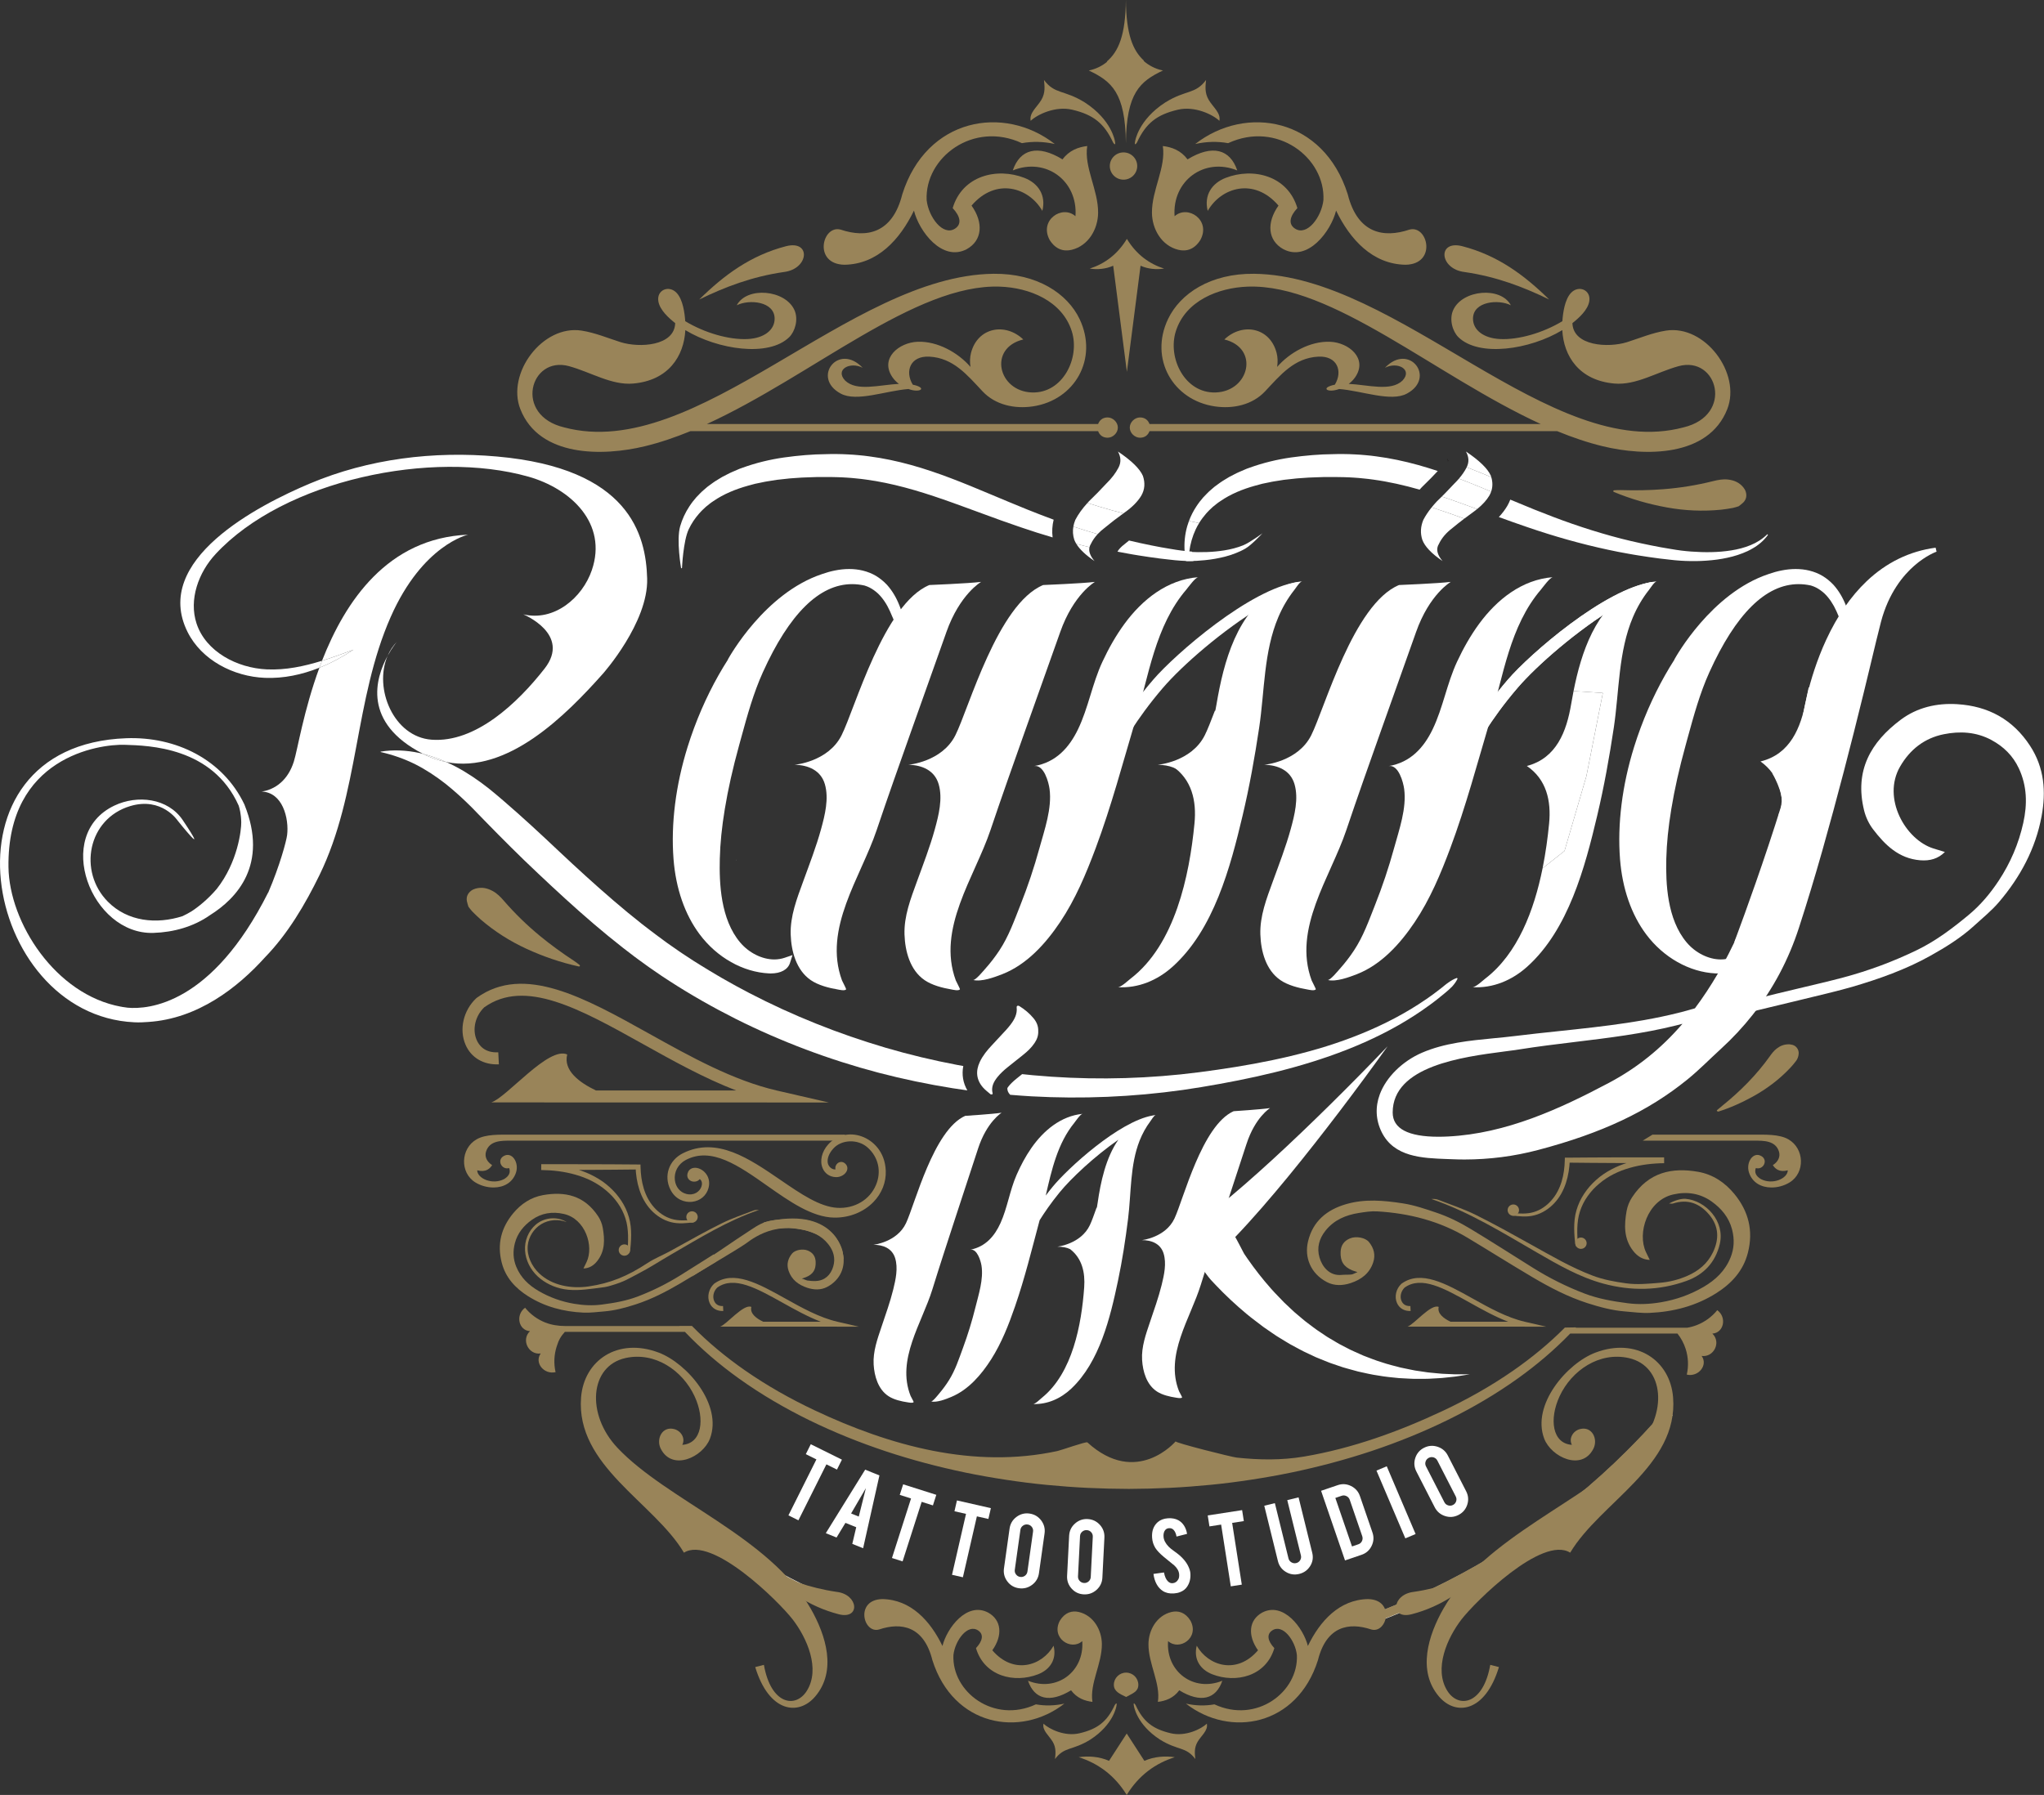 <svg width="148" height="130" viewBox="0 0 148 130" fill="none" xmlns="http://www.w3.org/2000/svg">
<rect x="0" y="0" width="148" height="130" fill="#333333" stroke="none"/>
<g clip-path="url(#clip0_8_10)">
<path fill-rule="evenodd" clip-rule="evenodd" d="M129.492 82.516C128.839 82.135 127.785 82.178 127.01 82.178H119.649C119.415 82.325 119.18 82.471 118.943 82.612H127.01C127.683 82.612 128.554 82.593 128.808 83.4C128.927 83.778 128.741 84.149 128.366 84.384C128.538 84.652 128.835 84.922 129.448 84.76C129.443 85.353 128.342 85.842 127.495 85.392C127.14 85.176 127.02 84.911 127.135 84.598C127.671 84.753 128.043 84.038 127.548 83.737C126.933 83.363 126.397 84.204 126.642 84.93C126.886 85.654 127.518 85.997 128.254 86.004C128.73 86.008 129.206 85.869 129.584 85.635C130.72 84.932 130.656 83.183 129.492 82.516Z" fill="#998459"/>
<path d="M119.69 42.143C116.197 42.628 110.751 47.394 109.178 49.227C107.083 51.665 106.067 53.646 106.025 53.729C105.91 53.955 106.001 54.231 106.228 54.345C106.295 54.379 106.366 54.395 106.436 54.395C106.604 54.395 106.766 54.302 106.847 54.143C106.857 54.123 107.855 52.178 109.878 49.822C111.28 48.189 114.215 45.624 117.028 43.938C117.089 43.519 119.554 42.532 119.69 42.143Z" fill="white"/>
<path d="M84.881 55.475C87.027 54.913 87.752 52.971 88.087 50.991C88.596 47.981 89.559 44.247 92.498 42.664C93.052 42.366 93.659 42.175 94.284 42.101C94.117 42.121 93.801 42.623 93.71 42.738C93.24 43.333 92.856 43.997 92.561 44.693C91.497 47.195 91.57 50.054 91.172 52.706C90.852 54.841 90.471 56.968 89.973 59.069C89.086 62.813 87.888 67.332 84.904 70.012C83.806 70.998 82.425 71.587 80.931 71.497C81.169 71.511 81.698 71.004 81.868 70.874C85.077 68.41 86.122 63.434 86.489 59.639C86.649 57.996 86.299 56.445 84.877 55.476C84.879 55.476 84.88 55.475 84.881 55.475Z" fill="white"/>
<path d="M86.77 41.802C86.542 41.819 86.037 42.538 85.903 42.695C83.647 45.325 83.168 48.963 82.215 52.172C81.295 55.269 80.467 58.397 79.335 61.427C78.64 63.285 77.866 65.135 76.755 66.79C75.714 68.341 74.347 69.864 72.566 70.558C71.997 70.779 71.069 71.123 70.459 70.976C70.642 71.007 71.232 70.282 71.34 70.162C71.711 69.747 72.052 69.305 72.358 68.841C73.043 67.805 73.428 66.698 73.881 65.557C74.416 64.209 74.877 62.832 75.261 61.433C75.631 60.089 76.182 58.548 75.995 57.142C75.932 56.666 75.594 55.374 74.884 55.481C76.451 55.218 77.416 54.149 78.057 52.817C78.808 51.256 79.089 49.504 79.824 47.926C80.272 46.965 80.795 46.033 81.424 45.176C82.712 43.424 84.522 41.972 86.77 41.802Z" fill="white"/>
<path d="M112.447 41.802C112.219 41.819 111.714 42.538 111.58 42.695C109.324 45.325 108.845 48.963 107.892 52.172C106.972 55.269 106.144 58.397 105.012 61.427C104.317 63.285 103.543 65.135 102.432 66.79C101.391 68.341 100.024 69.864 98.243 70.558C97.675 70.779 96.746 71.123 96.136 70.976C96.32 71.007 96.909 70.282 97.017 70.162C97.388 69.747 97.729 69.305 98.035 68.841C98.72 67.805 99.105 66.698 99.558 65.557C100.093 64.209 100.555 62.832 100.939 61.433C101.308 60.089 101.859 58.548 101.672 57.142C101.609 56.666 101.271 55.374 100.561 55.481C102.128 55.218 103.093 54.149 103.734 52.817C104.485 51.256 104.766 49.504 105.501 47.926C105.949 46.965 106.472 46.033 107.101 45.176C108.389 43.424 110.199 41.972 112.447 41.802Z" fill="white"/>
<path d="M88.573 53.55C88.848 52.809 89.212 52.106 89.533 51.385C89.013 51.444 88.488 51.474 87.963 51.481C87.674 52.237 87.431 52.86 87.234 53.252C86.261 55.189 83.828 55.389 83.828 55.389C84.707 55.404 85.289 55.654 85.649 56.075C85.669 56.073 85.69 56.072 85.712 56.076C87.526 56.379 87.475 58.603 87.133 60.196C87.537 60.327 87.945 60.444 88.357 60.547C88.326 60.241 88.259 59.931 88.198 59.632C87.994 58.629 87.962 57.618 88.034 56.597C88.107 55.567 88.211 54.525 88.573 53.55Z" fill="white"/>
<path d="M53.289 62.307C53.289 62.307 53.285 62.2 53.295 62.304L53.289 62.307Z" fill="white"/>
<path d="M53.289 62.307L53.295 62.304C53.285 62.2 53.289 62.307 53.289 62.307Z" fill="white"/>
<path d="M64.843 43.955C64.646 43.456 64.377 42.977 64.008 42.564C63.795 42.338 63.553 42.134 63.282 41.97C63.01 41.808 62.71 41.691 62.402 41.615C61.782 41.464 61.135 41.487 60.523 41.608C60.216 41.669 59.915 41.753 59.621 41.858C59.617 41.859 59.612 41.861 59.607 41.863C55.536 43.222 52.965 47.908 52.965 47.908L52.991 47.886C52.749 48.262 52.513 48.651 52.286 49.053C51.85 49.824 51.443 50.64 51.075 51.49C50.7 52.354 50.364 53.253 50.076 54.178C49.395 56.361 49.053 58.444 49.013 60.333L48.964 60.324C48.964 60.324 48.928 61.335 49.131 62.708C49.299 64.019 49.637 65.189 50.128 66.175C50.711 67.422 51.584 68.587 52.889 69.335C53.461 69.663 54.117 69.912 54.869 70.051C55.143 70.125 55.427 70.166 55.71 70.165C56.027 70.162 56.34 70.109 56.639 70.022C56.697 70.004 56.754 69.983 56.811 69.962C56.842 69.85 56.874 69.737 56.905 69.624C56.791 69.664 56.676 69.7 56.559 69.728C56.281 69.788 55.999 69.816 55.72 69.8C55.564 69.79 55.409 69.765 55.258 69.728C54.696 69.545 53.358 68.933 52.513 67.108C52.484 67.045 52.456 66.982 52.428 66.916C52.326 66.578 52.232 66.209 52.151 65.812C52.146 65.8 52.142 65.788 52.138 65.777C52.139 65.778 52.139 65.779 52.139 65.78C51.487 63.05 51.64 58.449 54.198 50.712C54.45 49.949 54.725 49.157 55.026 48.332C55.031 48.32 55.036 48.308 55.042 48.296C55.151 48.057 55.27 47.812 55.4 47.56C56.3 45.814 57.213 44.602 58.012 43.764C60.046 41.776 61.984 41.964 62.669 42.116C62.818 42.162 62.964 42.218 63.104 42.289C63.352 42.417 63.58 42.584 63.789 42.777C64.18 43.158 64.485 43.636 64.714 44.148C65.466 45.957 65.272 45.045 64.843 43.955Z" fill="white"/>
<path d="M94.013 42.143C90.52 42.628 85.074 47.394 83.5 49.227C81.406 51.665 80.39 53.646 80.348 53.729C80.233 53.955 80.324 54.231 80.551 54.345C80.618 54.379 80.689 54.395 80.758 54.395C80.927 54.395 81.089 54.302 81.17 54.143C81.18 54.123 82.177 52.178 84.201 49.822C85.603 48.189 88.538 45.624 91.35 43.938C91.412 43.519 93.877 42.532 94.013 42.143Z" fill="white"/>
<path d="M119.69 42.143C116.197 42.628 110.751 47.394 109.178 49.227C107.083 51.665 106.067 53.646 106.025 53.729C105.91 53.955 106.001 54.231 106.228 54.345C106.295 54.379 106.366 54.395 106.436 54.395C106.604 54.395 106.766 54.302 106.847 54.143C106.857 54.123 107.855 52.178 109.878 49.822C111.28 48.189 114.215 45.624 117.028 43.938C117.089 43.519 119.554 42.532 119.69 42.143Z" fill="white"/>
<path d="M60.358 115.794C54.682 113.3 49.552 109.843 45.092 105.506C44.85 105.569 44.607 105.628 44.363 105.681C48.839 110.1 53.994 113.634 59.702 116.199C59.917 116.058 60.136 115.923 60.358 115.794Z" fill="white"/>
<path d="M120.229 102.529C119.46 103.404 118.661 104.255 117.829 105.083C113.076 109.812 107.543 113.525 101.383 116.117C100.619 116.439 99.85 116.74 99.076 117.024C99.275 117.158 99.461 117.316 99.635 117.494C100.304 117.244 100.97 116.98 101.631 116.702C107.867 114.077 113.469 110.319 118.28 105.532C119.273 104.544 120.22 103.523 121.124 102.469C120.826 102.494 120.527 102.514 120.229 102.529Z" fill="white"/>
<path d="M60.31 115.794C54.634 113.3 49.504 109.843 45.044 105.506C44.802 105.569 44.559 105.628 44.315 105.681C48.792 110.1 53.946 113.634 59.655 116.199C59.87 116.058 60.088 115.923 60.31 115.794Z" fill="#998459"/>
<path d="M120.181 102.529C119.413 103.404 118.613 104.255 117.782 105.083C113.029 109.812 107.495 113.525 101.335 116.117C100.572 116.439 99.803 116.74 99.028 117.024C99.227 117.158 99.413 117.316 99.588 117.494C100.257 117.244 100.923 116.98 101.584 116.702C107.82 114.077 113.422 110.319 118.233 105.532C119.225 104.544 120.173 103.523 121.076 102.469C120.778 102.494 120.48 102.514 120.181 102.529Z" fill="#998459"/>
<path fill-rule="evenodd" clip-rule="evenodd" d="M49.402 104.643C49.646 104.174 49.313 103.632 48.823 103.503C47.943 103.27 47.486 104.225 47.846 104.93C48.683 106.571 50.897 105.532 51.405 104.194C52.336 101.743 49.752 98.733 47.684 97.958C44.733 96.852 42.283 98.519 42.073 101.215C41.687 106.173 47.35 108.806 49.523 112.453C51.544 111.183 56.4 115.999 57.396 117.289C58.418 118.615 59.43 120.867 58.412 122.472C57.603 123.745 55.817 123.459 55.312 120.577C55.103 120.631 54.893 120.685 54.684 120.738C55.678 124.021 57.809 124.29 59.018 122.879C60.61 121.023 59.809 118.443 58.7 116.501C55.732 111.301 48.284 108.662 44.699 104.848C42.433 102.437 42.684 98.935 45.291 98.356C47.407 97.885 49.415 99.24 50.291 101.122C51.063 102.783 50.822 104.547 49.402 104.643Z" fill="#998459"/>
<path fill-rule="evenodd" clip-rule="evenodd" d="M113.815 104.643C113.571 104.174 113.904 103.632 114.394 103.503C115.274 103.27 115.731 104.225 115.371 104.93C114.534 106.571 112.32 105.532 111.812 104.194C110.881 101.743 113.465 98.733 115.533 97.958C118.484 96.852 120.934 98.519 121.144 101.215C121.53 106.173 115.867 108.806 113.693 112.453C111.673 111.183 106.817 115.999 105.821 117.289C104.799 118.615 103.787 120.867 104.805 122.472C105.614 123.745 107.4 123.459 107.905 120.577C108.114 120.631 108.324 120.685 108.533 120.738C107.539 124.021 105.409 124.29 104.199 122.879C102.607 121.023 103.408 118.443 104.517 116.501C107.485 111.301 114.933 108.662 118.518 104.848C120.784 102.437 120.533 98.935 117.926 98.356C115.811 97.885 113.802 99.24 112.926 101.122C112.154 102.783 112.395 104.547 113.815 104.643Z" fill="#998459"/>
<path d="M98.29 92.132C98.076 92.22 97.969 92.292 97.855 92.305C97.623 92.331 97.385 92.311 97.153 92.335C96.251 92.428 95.734 91.728 95.543 91.082C95.331 90.365 95.517 89.708 95.977 89.13C96.593 88.356 97.442 87.998 98.39 87.849C98.829 87.78 99.279 87.709 99.718 87.734C102.036 87.869 104.237 88.434 106.242 89.634C107.825 90.583 109.386 91.57 110.976 92.509C112.237 93.253 113.537 93.929 114.941 94.38C115.83 94.666 116.729 94.907 117.663 94.982C118.255 95.029 118.851 95.113 119.441 95.087C121.164 95.012 122.805 94.584 124.268 93.659C125.366 92.964 126.226 92.049 126.561 90.726C126.967 89.129 126.605 87.718 125.578 86.47C124.899 85.645 124.025 85.057 122.965 84.87C121.07 84.534 119.377 84.89 118.178 86.708C117.984 87.001 117.839 87.356 117.778 87.701C117.599 88.717 117.563 89.724 118.261 90.606C118.579 91.008 118.961 91.233 119.454 91.249C119.358 91.051 119.268 90.87 119.181 90.687C118.528 89.31 119.283 86.937 121.15 86.51C122.162 86.278 123.113 86.43 123.945 87.026C124.644 87.526 125.189 88.178 125.414 89.044C125.594 89.742 125.573 90.42 125.298 91.092C124.912 92.037 124.223 92.695 123.355 93.202C122.392 93.765 121.355 94.134 120.264 94.317C119.475 94.45 118.679 94.493 117.86 94.387C116.78 94.248 115.718 94.063 114.708 93.676C113.42 93.182 112.185 92.565 111.013 91.832C109.502 90.888 108.005 89.922 106.48 89.003C105.7 88.533 104.884 88.124 104.011 87.83C103.208 87.559 102.41 87.282 101.57 87.153C100.2 86.942 98.83 86.815 97.469 87.21C96.064 87.618 95.059 88.451 94.711 89.907C94.434 91.066 94.897 92.23 96.067 92.851C96.61 93.139 97.218 93.12 97.803 92.926C98.564 92.673 99.158 92.232 99.426 91.439C99.613 90.884 99.477 90.39 99.123 89.955C98.858 89.63 98.191 89.511 97.755 89.689C97.322 89.866 97.088 90.19 97.069 90.668C97.042 91.347 97.283 91.742 97.914 92.006C98.002 92.043 98.095 92.067 98.29 92.132Z" fill="#998459"/>
<path d="M83.454 80.792C81.001 81.226 77.286 84.645 76.216 85.956C76.038 86.172 75.873 86.384 75.719 86.588C76.148 84.726 76.575 82.808 77.794 81.313C77.885 81.201 78.228 80.685 78.389 80.669C76.809 80.828 75.558 81.882 74.682 83.139C74.254 83.753 73.902 84.418 73.603 85.103C73.113 86.228 72.946 87.466 72.444 88.579C72.016 89.528 71.354 90.298 70.255 90.511C70.754 90.423 71.014 91.327 71.067 91.661C71.223 92.648 70.862 93.743 70.625 94.697C70.379 95.688 70.078 96.666 69.725 97.625C69.426 98.436 69.174 99.224 68.71 99.965C68.502 100.297 68.27 100.614 68.016 100.913C67.942 101 67.539 101.52 67.409 101.502C67.841 101.594 68.489 101.336 68.886 101.17C70.128 100.651 71.064 99.555 71.771 98.444C72.524 97.259 73.038 95.942 73.494 94.621C74.202 92.574 74.715 90.468 75.275 88.377C75.613 87.835 76.092 87.131 76.719 86.363C77.568 85.324 79.249 83.751 80.976 82.546C80.062 83.861 79.693 85.618 79.477 87.119C79.461 87.235 79.442 87.351 79.421 87.466C79.413 87.466 79.406 87.466 79.398 87.467C79.208 88.004 79.048 88.447 78.916 88.727C78.264 90.108 76.554 90.291 76.554 90.291C76.941 90.288 77.249 90.352 77.488 90.471C78.348 91.137 78.581 92.156 78.503 93.238C78.31 95.918 77.662 99.441 75.444 101.232C75.326 101.327 74.963 101.693 74.795 101.687C75.849 101.725 76.811 101.286 77.568 100.572C79.622 98.633 80.388 95.429 80.947 92.777C81.261 91.288 81.492 89.783 81.68 88.274C81.915 86.399 81.813 84.386 82.518 82.605C82.715 82.11 82.973 81.636 83.294 81.209C83.356 81.126 83.57 80.766 83.687 80.75C83.609 80.761 83.531 80.776 83.454 80.792Z" fill="white"/>
<path d="M55.809 70.502C55.765 70.502 55.722 70.501 55.68 70.499C53.794 70.407 51.916 69.349 50.658 67.667C49.587 66.235 48.934 64.352 48.768 62.22C48.571 59.676 48.924 56.865 49.789 54.09C50.076 53.17 50.416 52.256 50.799 51.372C51.168 50.522 51.58 49.692 52.025 48.906C52.243 48.52 52.473 48.138 52.709 47.77L52.702 47.765C52.809 47.569 55.375 42.964 59.507 41.582L59.522 41.576C59.836 41.465 60.153 41.377 60.465 41.316C60.814 41.246 61.158 41.211 61.487 41.211C61.831 41.211 62.162 41.249 62.473 41.325C62.822 41.411 63.146 41.541 63.436 41.714C63.717 41.884 63.983 42.101 64.227 42.36L64.232 42.366C64.596 42.773 64.896 43.271 65.122 43.846C65.622 45.114 65.535 45.24 65.465 45.341L65.376 45.472L65.211 45.475C64.989 45.474 64.897 45.37 64.439 44.267C64.208 43.752 63.919 43.323 63.581 42.993C63.384 42.811 63.177 42.663 62.965 42.554C62.852 42.497 62.725 42.446 62.592 42.406C62.292 42.34 61.991 42.306 61.698 42.306C59.327 42.306 57.152 44.455 55.235 48.693C54.549 50.209 54.102 51.843 53.669 53.424C53.618 53.612 53.566 53.801 53.514 53.989C53.055 55.654 52.717 57.161 52.481 58.596C52.265 59.906 52.146 61.081 52.119 62.188C52.073 63.988 52.177 66.575 53.59 68.254C54.231 69.015 55.179 69.488 56.065 69.488C56.327 69.488 56.581 69.446 56.819 69.365L57.384 69.172L57.202 69.738C57.046 70.224 56.538 70.502 55.809 70.502Z" fill="white"/>
<path d="M51.054 63.636C51.075 63.828 51.088 63.934 51.088 63.934C51.088 63.934 51.09 63.935 51.092 63.937C51.09 63.935 51.088 63.934 51.088 63.934C51.088 63.934 51.075 63.828 51.054 63.636ZM64.843 43.955C64.646 43.456 64.377 42.977 64.008 42.564C63.795 42.338 63.553 42.134 63.282 41.97C63.01 41.808 62.71 41.691 62.402 41.615C61.782 41.464 61.135 41.487 60.523 41.608C60.216 41.669 59.915 41.753 59.621 41.858C59.617 41.859 59.612 41.861 59.607 41.863C55.536 43.222 52.965 47.908 52.965 47.908L52.991 47.886C52.749 48.262 52.513 48.651 52.286 49.053C51.85 49.824 51.443 50.64 51.075 51.49C51.051 51.698 51.051 51.698 51.075 51.49C50.7 52.354 50.364 53.253 50.076 54.178C49.283 56.721 48.861 59.535 49.068 62.197C49.214 64.082 49.765 65.972 50.899 67.489C52.033 69.005 53.797 70.109 55.695 70.2C56.177 70.224 56.77 70.105 56.916 69.647C55.657 70.077 54.215 69.462 53.36 68.446C51.95 66.77 51.766 64.271 51.819 62.18C51.849 60.963 51.987 59.749 52.184 58.547C52.442 56.984 52.804 55.438 53.225 53.91C53.722 52.109 54.184 50.287 54.961 48.57C56.272 45.673 58.798 41.258 62.669 42.116C62.818 42.162 62.964 42.218 63.104 42.289C63.352 42.417 63.58 42.584 63.789 42.777C64.18 43.158 64.485 43.636 64.714 44.148C65.466 45.957 65.272 45.045 64.843 43.955Z" fill="white"/>
<path d="M67.29 42.371C63.998 43.739 61.909 51.316 60.936 53.252C59.962 55.189 57.529 55.389 57.529 55.389C58.518 55.406 59.436 55.79 59.727 56.798C60.028 57.839 59.731 59.029 59.453 60.041C59.098 61.332 58.611 62.584 58.154 63.842C57.703 65.081 57.207 66.351 57.252 67.691C57.293 68.887 57.649 70.26 58.704 70.985C59.247 71.358 60.009 71.552 60.653 71.662C60.762 71.681 61.177 71.785 61.268 71.65C61.284 71.625 60.986 71.06 60.967 71.009C59.581 67.243 62.322 63.552 63.477 60.118C64.284 57.723 65.129 55.34 65.974 52.958C66.814 50.588 67.664 48.221 68.501 45.849C68.507 45.829 68.514 45.809 68.521 45.789C69.495 43.026 71.04 42.143 71.04 42.143C70.124 42.257 67.29 42.371 67.29 42.371Z" fill="white"/>
<path d="M120.849 87.166C120.984 87.166 121.07 87.186 121.141 87.163C122.209 86.818 123.076 87.16 123.761 87.977C124.462 88.813 124.491 89.747 124.023 90.712C123.634 91.516 122.99 92.046 122.186 92.399C121.539 92.684 120.857 92.853 120.155 92.909C119.353 92.973 118.555 93.056 117.74 92.944C116.914 92.83 116.106 92.685 115.326 92.39C113.747 91.793 112.301 90.938 110.832 90.123C109.512 89.391 108.194 88.65 106.841 87.982C105.969 87.552 105.036 87.244 104.126 86.89C103.979 86.833 103.812 86.827 103.644 86.837C106.388 87.772 108.823 89.291 111.304 90.725C112.831 91.608 114.36 92.494 116.084 92.963C118.111 93.515 120.128 93.484 122.105 92.773C123.362 92.322 124.203 91.436 124.522 90.109C124.919 88.456 123.515 86.945 122.036 86.823C121.744 86.799 121.263 86.938 120.849 87.166Z" fill="#998459"/>
<path d="M51.681 90.844C50.878 91.346 50.08 91.854 49.277 92.356C48.301 92.966 47.273 93.48 46.199 93.891C45.358 94.214 44.473 94.368 43.574 94.484C42.892 94.572 42.229 94.536 41.571 94.426C40.663 94.273 39.799 93.966 38.997 93.497C38.273 93.074 37.7 92.526 37.378 91.739C37.149 91.179 37.131 90.614 37.282 90.034C37.468 89.311 37.923 88.769 38.505 88.352C39.198 87.856 39.99 87.729 40.833 87.922C42.388 88.278 43.018 90.255 42.473 91.402C42.401 91.554 42.326 91.705 42.246 91.87C42.657 91.856 42.975 91.669 43.24 91.335C43.822 90.6 43.791 89.76 43.642 88.914C43.591 88.627 43.471 88.332 43.309 88.087C42.31 86.573 40.9 86.276 39.321 86.556C38.439 86.712 37.71 87.202 37.145 87.889C36.289 88.928 35.988 90.104 36.325 91.434C36.605 92.537 37.321 93.299 38.236 93.877C39.455 94.648 40.822 95.005 42.257 95.067C42.749 95.088 43.245 95.019 43.738 94.98C44.516 94.918 45.265 94.716 46.005 94.478C47.175 94.103 48.258 93.539 49.309 92.919C50.158 92.418 50.996 91.901 51.837 91.385C51.769 91.207 51.713 91.027 51.681 90.844Z" fill="#998459"/>
<path d="M61.024 90.752C60.736 89.552 59.913 88.86 58.761 88.517C58.75 88.514 58.739 88.511 58.727 88.508C58.095 88.462 57.459 88.439 56.838 88.307C56.798 88.334 56.749 88.351 56.691 88.354C56.306 88.373 55.864 88.393 55.518 88.577C55.478 88.598 55.438 88.609 55.4 88.612C55.387 88.775 55.383 88.939 55.382 89.103C55.865 89.024 56.356 88.971 56.853 88.942C57.219 88.921 57.594 88.98 57.959 89.037C58.749 89.162 59.456 89.46 59.969 90.105C60.353 90.586 60.508 91.134 60.331 91.731C60.153 92.335 59.724 92.747 59.079 92.777C58.872 92.787 58.661 92.77 58.456 92.741C58.374 92.729 58.091 92.59 58.043 92.606C58.205 92.552 58.282 92.531 58.355 92.501C58.881 92.281 59.082 91.952 59.059 91.386C59.043 90.988 58.849 90.718 58.488 90.571C58.125 90.422 57.569 90.522 57.348 90.792C57.054 91.154 56.94 91.566 57.096 92.028C57.319 92.689 57.814 93.056 58.448 93.267C58.935 93.428 59.442 93.444 59.894 93.205C60.869 92.687 61.255 91.718 61.024 90.752Z" fill="#998459"/>
<path d="M41.03 88.513C40.442 88.275 39.743 88.33 39.199 88.655C38.654 88.981 38.279 89.571 38.214 90.199C38.137 90.95 38.494 91.703 39.042 92.224C39.967 93.105 41.361 93.355 42.627 93.169C44.158 92.945 45.429 92.437 46.867 91.487C47.414 91.126 48.035 90.888 48.608 90.568C48.652 90.543 48.696 90.519 48.739 90.494C48.816 90.452 48.892 90.409 48.968 90.367C50.068 89.757 51.165 89.14 52.292 88.584C53.019 88.225 53.796 87.968 54.554 87.674C54.676 87.627 54.816 87.622 54.956 87.629C52.67 88.408 50.642 89.674 48.575 90.869C47.784 91.326 47.021 91.831 46.207 92.247C45.567 92.575 45.243 92.819 44.215 93.115C43.846 93.221 43.856 93.214 43 93.322C42.189 93.425 41.358 93.513 40.561 93.311C39.873 93.135 39.222 92.781 38.747 92.255C38.272 91.728 37.984 91.024 38.015 90.317C38.046 89.611 38.413 88.914 39.013 88.533C39.612 88.153 40.435 88.126 41.03 88.513Z" fill="#998459"/>
<path fill-rule="evenodd" clip-rule="evenodd" d="M34.509 82.516C35.162 82.135 36.217 82.178 36.992 82.178H61.168C61.22 82.323 61.275 82.468 61.332 82.612H36.992C36.318 82.612 35.448 82.593 35.194 83.4C35.074 83.778 35.261 84.149 35.635 84.384C35.464 84.652 35.167 84.922 34.554 84.76C34.559 85.353 35.66 85.842 36.506 85.392C36.862 85.176 36.982 84.911 36.867 84.598C36.331 84.752 35.959 84.038 36.454 83.737C37.069 83.363 37.605 84.204 37.36 84.93C37.116 85.654 36.483 85.997 35.748 86.004C35.272 86.008 34.796 85.869 34.417 85.635C33.282 84.932 33.346 83.183 34.509 82.516Z" fill="#998459"/>
<path d="M69.887 80.816C67.592 81.836 66.252 87.21 65.6 88.591C64.948 89.972 63.238 90.155 63.238 90.155C63.935 90.15 64.588 90.404 64.811 91.109C65.041 91.837 64.853 92.68 64.675 93.398C64.447 94.314 64.126 95.204 63.826 96.098C63.53 96.979 63.203 97.882 63.258 98.825C63.308 99.667 63.582 100.628 64.338 101.12C64.727 101.374 65.267 101.497 65.723 101.564C65.8 101.575 66.094 101.641 66.156 101.544C66.167 101.526 65.947 101.134 65.933 101.098C64.89 98.469 66.757 95.822 67.511 93.383C68.037 91.682 68.591 89.989 69.144 88.296C69.695 86.612 70.252 84.93 70.8 83.245C70.804 83.231 70.809 83.217 70.813 83.203C71.451 81.24 72.524 80.591 72.524 80.591C71.881 80.687 69.887 80.816 69.887 80.816Z" fill="white"/>
<path d="M89.324 80.479C87.029 81.499 85.69 86.872 85.038 88.254C84.386 89.635 82.676 89.817 82.676 89.817C83.373 89.812 84.026 90.067 84.249 90.772C84.478 91.5 84.29 92.343 84.112 93.061C83.885 93.977 83.564 94.867 83.263 95.761C82.967 96.642 82.64 97.545 82.696 98.488C82.745 99.329 83.02 100.291 83.775 100.783C84.165 101.036 84.705 101.159 85.16 101.227C85.238 101.238 85.532 101.304 85.593 101.207C85.605 101.189 85.384 100.796 85.37 100.761C84.328 98.132 86.195 95.484 86.948 93.046C87.474 91.345 88.028 89.652 88.582 87.959C89.132 86.275 89.69 84.593 90.237 82.907C90.242 82.893 90.246 82.879 90.251 82.865C90.888 80.902 91.962 80.253 91.962 80.253C91.318 80.35 89.324 80.479 89.324 80.479Z" fill="white"/>
<path d="M87.105 87.631C87.354 87.668 87.586 87.742 87.759 87.823C87.802 87.843 87.852 87.865 87.889 87.886C87.928 87.907 87.966 87.928 88.004 87.95L88.06 87.984L88.109 88.016L88.204 88.081C88.446 88.256 88.604 88.42 88.739 88.571C88.872 88.723 88.978 88.864 89.072 88.999C89.167 89.135 89.248 89.263 89.323 89.388C89.473 89.638 89.597 89.872 89.713 90.093C89.826 90.31 89.933 90.521 90.018 90.678L90.071 90.775L90.08 90.793C90.082 90.796 90.081 90.797 90.085 90.803L90.097 90.82L90.145 90.891L90.338 91.174C90.469 91.361 90.602 91.547 90.738 91.731C91.01 92.099 91.292 92.46 91.586 92.812C91.88 93.163 92.184 93.512 92.504 93.837C92.663 94.001 92.819 94.17 92.981 94.333L93.481 94.804C93.566 94.882 93.647 94.964 93.734 95.039L93.997 95.261C94.173 95.408 94.346 95.562 94.527 95.705C94.895 95.978 95.256 96.272 95.646 96.519L95.934 96.713L96.079 96.81C96.127 96.842 96.178 96.87 96.227 96.9L96.827 97.255C96.926 97.317 97.03 97.369 97.133 97.422L97.443 97.584L97.754 97.745C97.858 97.799 97.966 97.842 98.073 97.892C98.286 97.987 98.499 98.085 98.715 98.179L99.373 98.431C99.592 98.522 99.818 98.586 100.043 98.66C100.269 98.729 100.492 98.812 100.723 98.865L101.413 99.045C101.645 99.098 101.879 99.142 102.113 99.19C102.23 99.213 102.347 99.24 102.465 99.26L102.82 99.312L103.176 99.365C103.295 99.383 103.414 99.403 103.534 99.411L104.253 99.48C104.373 99.494 104.493 99.498 104.614 99.503L104.976 99.519L105.339 99.535C105.46 99.541 105.581 99.536 105.702 99.537L106.432 99.533L105.71 99.647C105.59 99.664 105.469 99.688 105.348 99.701L104.984 99.74L104.619 99.779C104.497 99.793 104.375 99.807 104.253 99.811L103.517 99.853C103.394 99.862 103.271 99.861 103.148 99.861L102.778 99.863L102.407 99.864C102.284 99.863 102.161 99.854 102.037 99.849C101.79 99.835 101.542 99.827 101.294 99.809L100.552 99.732C100.303 99.712 100.059 99.663 99.811 99.626C99.565 99.585 99.315 99.553 99.072 99.494L98.336 99.333C98.093 99.27 97.851 99.2 97.608 99.133C97.487 99.099 97.364 99.069 97.244 99.029L96.885 98.908L96.526 98.785C96.406 98.745 96.285 98.706 96.169 98.656L95.463 98.371C95.404 98.347 95.344 98.324 95.286 98.299L95.114 98.218L94.769 98.056C94.302 97.849 93.862 97.594 93.41 97.353C93.188 97.226 92.974 97.089 92.755 96.957L92.427 96.755C92.319 96.687 92.216 96.612 92.11 96.54L91.477 96.104C91.271 95.953 91.07 95.794 90.866 95.638C90.454 95.33 90.065 95.001 89.68 94.663C89.296 94.325 88.923 93.974 88.558 93.613C88.377 93.432 88.197 93.249 88.02 93.063L87.757 92.782L87.691 92.711L87.675 92.693L87.653 92.668L87.606 92.613L87.523 92.511L87.448 92.416C87.261 92.173 87.118 91.97 86.975 91.777C86.836 91.587 86.703 91.412 86.578 91.264C86.516 91.189 86.456 91.122 86.401 91.067C86.347 91.013 86.296 90.968 86.261 90.946C86.228 90.923 86.206 90.923 86.247 90.963C86.253 90.969 86.259 90.974 86.266 90.979L86.293 90.999C86.303 91.007 86.315 91.014 86.327 91.021C86.338 91.027 86.358 91.039 86.374 91.047C86.437 91.077 86.55 91.123 86.679 91.139L87.105 87.631Z" fill="white"/>
<path d="M50.1 92.466C50.116 92.4 53.42 90.493 54.047 90.033C54.675 89.573 56.641 88.11 59.515 89.573L59.482 89.228C59.482 89.228 58.777 88.507 58.776 88.506C58.629 88.355 58.186 88.347 58.001 88.328C57.611 88.287 57.216 88.287 56.824 88.304C56.365 88.324 55.877 88.356 55.429 88.503C54.936 88.665 54.506 88.986 54.075 89.266C53.077 89.914 52.107 90.605 51.107 91.249" fill="#998459"/>
<path fill-rule="evenodd" clip-rule="evenodd" d="M80.302 127.529L81.582 125.551L82.861 127.529C83.572 127.216 84.358 127.163 85.062 127.266C83.679 127.702 82.471 128.554 81.582 129.997C80.693 128.555 79.486 127.702 78.105 127.265C78.808 127.163 79.593 127.216 80.302 127.529Z" fill="#998459"/>
<path d="M106.607 94.034C107.838 94.72 109.11 95.429 110.416 95.73L111.954 96.084L103.412 96.082H101.913C102.378 95.933 103.618 94.401 104.173 94.655C104.054 95.129 104.527 95.486 105.026 95.725H109.197C108.248 95.36 107.329 94.848 106.431 94.347C104.546 93.296 102.917 92.388 101.706 93.252C101.437 93.51 101.344 93.907 101.479 94.222C101.542 94.369 101.706 94.613 102.122 94.591L102.14 94.949C101.688 94.97 101.315 94.753 101.148 94.363C100.953 93.91 101.084 93.342 101.467 92.983L101.484 92.968C102.883 91.958 104.692 92.966 106.607 94.034Z" fill="#998459"/>
<path d="M124.343 94.888C123.959 95.361 123.459 95.734 122.873 95.965C122.642 96.056 122.405 96.12 122.168 96.161H114.094C114.101 96.153 114.11 96.144 114.117 96.136C113.848 96.14 113.578 96.144 113.309 96.149C112.163 97.306 110.895 98.343 109.555 99.275C107.957 100.384 106.254 101.342 104.492 102.172C101.291 103.678 97.918 104.9 94.419 105.492C92.796 105.766 91.18 105.741 89.543 105.566C89.17 105.526 85.045 104.486 85.126 104.391C85.126 104.391 82.302 107.719 78.734 104.465C78.65 104.388 76.839 105.032 76.569 105.09C70.519 106.398 64.441 104.718 58.986 102.143C57.226 101.312 55.526 100.353 53.932 99.243C52.562 98.288 51.267 97.223 50.103 96.032H49.192C49.194 96.034 49.195 96.035 49.197 96.037C49.197 96.037 41 96.037 41 96.037C40.969 96.037 40.936 96.037 40.904 96.037H40.9C40.444 96.038 39.924 95.959 39.489 95.787C38.903 95.557 38.403 95.184 38.019 94.711C37.296 95.249 37.561 96.364 38.376 96.409C37.717 97.031 38.267 98.145 39.152 98.026C38.675 98.685 39.375 99.571 40.227 99.379C40.09 98.768 40.112 98.128 40.31 97.513C40.463 97.034 40.585 96.818 40.9 96.46H49.592C50.783 97.712 52.103 98.836 53.506 99.841C55.123 100.999 56.847 102.002 58.631 102.875C60.417 103.746 62.265 104.488 64.149 105.114C66.034 105.739 67.958 106.246 69.901 106.651C70.874 106.852 71.852 107.023 72.833 107.173C73.814 107.321 74.799 107.449 75.787 107.543C76.775 107.638 77.765 107.713 78.756 107.76C79.748 107.807 80.74 107.831 81.732 107.834C82.724 107.83 83.716 107.805 84.707 107.757C85.699 107.709 86.688 107.632 87.676 107.536C88.664 107.441 89.648 107.312 90.629 107.162C91.61 107.011 92.588 106.839 93.56 106.636C95.502 106.229 97.424 105.719 99.308 105.092C101.19 104.463 103.035 103.719 104.818 102.846C106.601 101.972 108.322 100.968 109.936 99.809C111.278 98.846 112.544 97.773 113.693 96.584H121.462C121.717 96.909 121.92 97.279 122.052 97.69C122.25 98.305 122.273 98.946 122.135 99.557C122.987 99.749 123.688 98.862 123.21 98.204C124.095 98.322 124.645 97.209 123.986 96.586C124.801 96.541 125.066 95.426 124.343 94.888Z" fill="#998459"/>
<path d="M61.018 90.674C61.018 90.674 60.423 87.255 55.303 88.537L55.419 88.833L56.112 88.718H56.542L57.037 88.652L57.681 88.603L58.16 88.62L58.656 88.652L59.185 88.8L59.515 89.047L59.746 89.31L60.39 89.902L60.589 90.329L60.787 90.789L61.068 91.216C61.117 91.282 61.018 90.674 61.018 90.674Z" fill="#998459"/>
<path d="M49.603 83.919C48.377 84.567 48.535 86.281 49.665 86.572C50.761 86.854 51.319 85.552 50.633 85.256C50.433 85.653 49.764 85.481 49.885 85.017C50.08 84.266 51.498 84.863 51.202 86.001C50.905 87.146 49.25 87.327 48.639 86.112C48.146 85.131 48.579 84.076 49.495 83.618C53.469 81.629 57.337 87.387 60.612 87.582C63.353 87.747 64.733 84.673 62.893 83.03C62.177 82.39 60.915 82.385 60.26 83.112C59.885 83.527 59.779 83.925 59.831 84.24C59.886 84.582 60.246 84.902 60.646 84.771C60.444 84.461 60.832 84.088 61.119 84.345C61.476 84.663 61.04 85.165 60.527 85.148C59.548 85.116 59.204 83.89 60.051 82.951C61.355 81.505 63.933 82.467 64.028 84.79C64.105 86.653 62.408 88.108 60.41 88.08C56.794 88.031 52.998 82.128 49.603 83.919Z" fill="#998459"/>
<path d="M50.956 83.478C52.511 83.478 54.12 84.611 55.689 85.715C57.252 86.815 58.868 87.953 60.412 87.975C61.436 87.986 62.412 87.602 63.085 86.913C63.657 86.329 63.954 85.576 63.922 84.794C63.869 83.509 63.061 82.768 62.322 82.504C61.518 82.216 60.678 82.414 60.13 83.022C59.712 83.485 59.568 84.076 59.761 84.528C59.897 84.843 60.177 85.031 60.53 85.042C60.812 85.051 61.054 84.881 61.123 84.711C61.166 84.603 61.141 84.506 61.048 84.423C60.922 84.311 60.811 84.389 60.78 84.415C60.706 84.478 60.66 84.598 60.735 84.714L60.81 84.829L60.679 84.872C60.484 84.936 60.278 84.912 60.1 84.804C59.905 84.686 59.761 84.476 59.725 84.257C59.662 83.868 59.824 83.436 60.18 83.041C60.854 82.294 62.181 82.251 62.964 82.951C63.816 83.712 64.069 84.842 63.625 85.901C63.135 87.067 61.95 87.768 60.606 87.688C59.275 87.609 57.877 86.651 56.397 85.637C54.177 84.115 51.881 82.542 49.542 83.713C48.636 84.167 48.288 85.178 48.734 86.065C49.054 86.701 49.637 86.878 50.077 86.832C50.584 86.779 50.976 86.45 51.099 85.975C51.193 85.617 51.105 85.273 50.859 85.032C50.664 84.842 50.404 84.751 50.211 84.803C50.096 84.835 50.021 84.916 49.988 85.043C49.933 85.253 50.094 85.331 50.144 85.35C50.279 85.4 50.457 85.368 50.538 85.208L50.583 85.119L50.675 85.159C50.992 85.296 51.119 85.636 50.991 86.007C50.83 86.471 50.314 86.849 49.639 86.675C49.101 86.536 48.723 86.083 48.654 85.493C48.573 84.811 48.926 84.157 49.553 83.826C50.014 83.583 50.482 83.478 50.956 83.478ZM60.466 88.186C60.447 88.186 60.428 88.186 60.409 88.186C58.8 88.164 57.156 87.007 55.566 85.888C53.48 84.419 51.51 83.033 49.653 84.013C49.104 84.303 48.794 84.874 48.865 85.468C48.924 85.97 49.241 86.354 49.692 86.47C50.243 86.612 50.661 86.31 50.79 85.938C50.851 85.76 50.85 85.525 50.668 85.396C50.516 85.584 50.26 85.619 50.07 85.548C49.873 85.475 49.708 85.274 49.782 84.99C49.834 84.79 49.966 84.651 50.155 84.599C50.422 84.526 50.757 84.636 51.008 84.881C51.31 85.177 51.418 85.594 51.305 86.028C51.159 86.591 50.697 86.98 50.099 87.043C49.589 87.096 48.913 86.892 48.544 86.16C48.044 85.165 48.432 84.031 49.447 83.524C51.898 82.297 54.247 83.906 56.518 85.462C57.973 86.459 59.347 87.401 60.619 87.477C61.87 87.552 62.974 86.901 63.428 85.819C63.837 84.846 63.605 83.807 62.822 83.109C62.122 82.483 60.938 82.518 60.339 83.182C60.026 83.529 59.883 83.899 59.935 84.223C59.962 84.383 60.067 84.536 60.21 84.623C60.278 84.664 60.377 84.704 60.497 84.694C60.453 84.522 60.526 84.353 60.642 84.254C60.779 84.138 61.001 84.097 61.19 84.266C61.349 84.408 61.397 84.599 61.32 84.79C61.208 85.065 60.866 85.266 60.523 85.254C60.084 85.239 59.735 85.005 59.566 84.611C59.34 84.084 59.499 83.404 59.972 82.88C60.579 82.208 61.507 81.987 62.394 82.305C63.198 82.593 64.078 83.395 64.135 84.786C64.169 85.626 63.85 86.434 63.238 87.061C62.536 87.778 61.529 88.186 60.466 88.186Z" fill="#998459"/>
<path d="M50.227 88.525C49.957 88.558 49.684 88.591 49.405 88.599C49.127 88.604 48.84 88.585 48.564 88.51C48.288 88.437 48.024 88.321 47.785 88.168C47.543 88.018 47.324 87.834 47.131 87.626C46.742 87.212 46.471 86.699 46.297 86.168C46.123 85.634 46.042 85.078 46.019 84.524L46.2 84.699L44.447 84.716L42.695 84.728L39.19 84.739L39.193 84.317C40.068 84.334 40.949 84.438 41.797 84.692C42.218 84.823 42.632 84.986 43.023 85.197C43.414 85.406 43.785 85.657 44.114 85.955C44.281 86.101 44.434 86.262 44.582 86.427C44.724 86.597 44.863 86.77 44.983 86.957C45.228 87.326 45.417 87.733 45.538 88.159C45.664 88.585 45.701 89.029 45.7 89.463C45.699 89.681 45.687 89.897 45.671 90.112C45.653 90.327 45.645 90.542 45.565 90.751L45.477 90.743C45.433 90.525 45.459 90.313 45.467 90.1C45.476 89.888 45.481 89.676 45.475 89.466C45.462 89.045 45.413 88.627 45.283 88.234C45.156 87.841 44.968 87.466 44.727 87.129C44.61 86.958 44.474 86.8 44.336 86.645C44.192 86.496 44.045 86.349 43.884 86.218C43.25 85.679 42.485 85.308 41.681 85.081C40.876 84.847 40.032 84.75 39.187 84.739L39.19 84.317L42.694 84.319L44.447 84.326L46.199 84.339L46.377 84.34L46.38 84.513C46.392 85.042 46.458 85.569 46.611 86.07C46.763 86.57 47.004 87.043 47.349 87.431C47.52 87.627 47.715 87.802 47.93 87.946C48.144 88.093 48.381 88.206 48.629 88.28C49.126 88.431 49.67 88.392 50.21 88.35L50.227 88.525Z" fill="#998459"/>
<path fill-rule="evenodd" clip-rule="evenodd" d="M45.211 90.946C44.984 90.946 44.798 90.761 44.798 90.535C44.798 90.309 44.984 90.124 45.211 90.124C45.438 90.124 45.624 90.309 45.624 90.535C45.624 90.761 45.438 90.946 45.211 90.946Z" fill="#998459"/>
<path fill-rule="evenodd" clip-rule="evenodd" d="M50.198 88.54C49.976 88.59 49.754 88.45 49.704 88.23C49.654 88.009 49.794 87.788 50.016 87.738C50.237 87.689 50.46 87.829 50.51 88.049C50.559 88.269 50.419 88.49 50.198 88.54Z" fill="#998459"/>
<path d="M109.473 87.855C110.013 87.897 110.556 87.936 111.054 87.785C111.302 87.71 111.538 87.598 111.752 87.451C111.968 87.306 112.163 87.132 112.333 86.936C112.679 86.547 112.919 86.075 113.072 85.575C113.224 85.074 113.29 84.546 113.302 84.018L113.306 83.845L113.483 83.844L115.235 83.831L116.988 83.824L120.493 83.822L120.495 84.244C119.65 84.254 118.806 84.352 118.002 84.585C117.197 84.813 116.432 85.184 115.799 85.723C115.638 85.854 115.49 86.001 115.346 86.15C115.208 86.305 115.072 86.463 114.955 86.634C114.714 86.971 114.526 87.345 114.4 87.739C114.27 88.132 114.22 88.55 114.207 88.971C114.201 89.181 114.206 89.393 114.215 89.605C114.223 89.818 114.249 90.03 114.205 90.248L114.118 90.255C114.038 90.047 114.029 89.832 114.011 89.617C113.995 89.402 113.983 89.186 113.983 88.968C113.981 88.534 114.019 88.09 114.144 87.663C114.266 87.237 114.454 86.83 114.7 86.462C114.819 86.275 114.958 86.102 115.101 85.932C115.249 85.767 115.401 85.606 115.569 85.46C115.897 85.162 116.268 84.911 116.66 84.702C117.05 84.491 117.464 84.328 117.886 84.197C118.733 83.943 119.615 83.839 120.489 83.822L120.492 84.244L116.987 84.232L115.235 84.221L113.482 84.204L113.664 84.029C113.64 84.583 113.56 85.139 113.385 85.673C113.211 86.204 112.94 86.717 112.551 87.131C112.358 87.339 112.139 87.522 111.898 87.673C111.658 87.826 111.394 87.942 111.118 88.015C110.842 88.09 110.556 88.109 110.278 88.103C109.999 88.096 109.725 88.062 109.455 88.03L109.473 87.855Z" fill="#998459"/>
<path fill-rule="evenodd" clip-rule="evenodd" d="M114.471 90.45C114.698 90.45 114.884 90.265 114.884 90.039C114.884 89.813 114.698 89.629 114.471 89.629C114.244 89.629 114.058 89.813 114.058 90.039C114.058 90.265 114.244 90.45 114.471 90.45Z" fill="#998459"/>
<path fill-rule="evenodd" clip-rule="evenodd" d="M109.485 88.045C109.706 88.095 109.928 87.955 109.978 87.734C110.028 87.514 109.888 87.293 109.666 87.243C109.445 87.194 109.222 87.333 109.173 87.554C109.123 87.774 109.263 87.995 109.485 88.045Z" fill="#998459"/>
<path d="M101.297 42.371C98.005 43.739 95.915 51.316 94.942 53.252C93.968 55.189 91.535 55.389 91.535 55.389C92.524 55.406 93.442 55.79 93.733 56.798C94.034 57.839 93.737 59.029 93.459 60.041C93.104 61.332 92.617 62.584 92.16 63.842C91.709 65.081 91.213 66.351 91.259 67.691C91.299 68.887 91.655 70.26 92.71 70.985C93.253 71.358 94.015 71.552 94.659 71.662C94.768 71.681 95.183 71.785 95.274 71.65C95.291 71.625 94.992 71.06 94.973 71.009C93.587 67.243 96.328 63.552 97.484 60.118C98.29 57.723 99.135 55.34 99.98 52.958C100.821 50.588 101.67 48.221 102.507 45.849C102.514 45.829 102.521 45.809 102.528 45.789C103.501 43.026 105.047 42.143 105.047 42.143C104.131 42.257 101.297 42.371 101.297 42.371Z" fill="white"/>
<path d="M75.531 42.371C72.239 43.739 70.149 51.316 69.176 53.252C68.203 55.189 65.769 55.389 65.769 55.389C66.758 55.406 67.676 55.79 67.967 56.798C68.268 57.839 67.971 59.029 67.693 60.041C67.338 61.332 66.851 62.584 66.394 63.842C65.943 65.081 65.447 66.351 65.493 67.691C65.533 68.887 65.889 70.26 66.944 70.985C67.487 71.358 68.249 71.552 68.893 71.662C69.002 71.681 69.418 71.785 69.508 71.65C69.525 71.625 69.226 71.06 69.207 71.009C67.821 67.243 70.562 63.552 71.718 60.118C72.524 57.723 73.369 55.34 74.214 52.958C75.055 50.588 75.904 48.221 76.741 45.849C76.748 45.829 76.755 45.809 76.762 45.789C77.735 43.026 79.281 42.143 79.281 42.143C78.365 42.257 75.531 42.371 75.531 42.371Z" fill="white"/>
<path d="M125.571 68.238C125.571 68.238 130.378 55.565 131.022 50.091L132.311 50.141L132.905 50.683L132.806 52.31L132.459 54.431L131.567 57.981L131.27 60.545L129.139 64.835L128.297 66.956L125.571 68.238V68.238Z" fill="white"/>
<path d="M118.175 42.664C115.536 44.086 114.491 47.242 113.936 50.051C114.967 50.111 116.057 50.19 116.057 50.19L114.868 56.206L113.282 61.63L111.693 62.889C111.079 65.931 109.891 69.073 107.545 70.874C107.375 71.004 106.847 71.511 106.608 71.497C108.102 71.587 109.483 70.998 110.582 70.011C113.565 67.332 114.764 62.813 115.65 59.069C116.148 56.968 116.529 54.84 116.85 52.706C117.248 50.054 117.174 47.195 118.238 44.693C118.534 43.997 118.917 43.333 119.387 42.738C119.478 42.623 119.795 42.121 119.962 42.101C119.336 42.175 118.729 42.366 118.175 42.664Z" fill="white"/>
<path d="M114.867 56.206L116.057 50.19C116.057 50.19 114.967 50.11 113.936 50.051C113.873 50.37 113.816 50.684 113.764 50.991C113.43 52.971 112.704 54.913 110.558 55.475C110.557 55.475 110.556 55.476 110.555 55.476C111.976 56.445 112.326 57.996 112.167 59.639C112.068 60.66 111.919 61.768 111.693 62.889L113.282 61.63L114.867 56.206Z" fill="white"/>
<path d="M128.33 56.009C128.33 56.009 129.156 57.439 128.991 58.178C128.991 58.178 128.958 58.737 128.809 58.934C128.66 59.132 129.437 59.066 129.437 59.066L129.8 58.655L129.932 58.063L129.965 57.34C129.965 57.34 130.163 57.439 129.949 56.88C129.734 56.321 130.263 56.781 129.734 56.321C129.205 55.861 129.75 56.157 129.255 55.861C128.759 55.565 128.809 55.565 128.809 55.565L128.33 56.009Z" fill="white"/>
<path d="M104.157 82.329H104.156C101.956 82.329 100.84 81.739 100.84 80.575C100.841 77.211 105.882 76.552 108.894 76.158C109.309 76.104 109.702 76.053 110.03 76.001C111.374 75.787 112.737 75.621 114.055 75.462C116.457 75.171 118.94 74.87 121.367 74.266C121.518 74.228 121.67 74.189 121.822 74.149C120.278 75.944 118.535 77.343 116.506 78.421C112.939 80.314 109.059 82.096 104.863 82.31C104.611 82.323 104.38 82.329 104.157 82.329ZM140.152 39.666C138.269 39.918 136.588 40.737 135.155 42.098C134.015 43.182 133.029 44.611 132.227 46.344C130.864 49.288 130.495 52.136 130.492 52.157C130.487 52.186 129.982 55.032 128.981 58.7C128.058 62.082 126.512 66.875 124.391 70.502C123.858 71.414 123.297 72.263 122.723 73.028C119.552 73.973 116.128 74.335 112.817 74.685C111.787 74.794 110.722 74.906 109.696 75.034C109.197 75.096 108.678 75.146 108.176 75.194C106.415 75.364 104.594 75.54 102.967 76.241C101.542 76.856 100.369 78.013 99.906 79.261C99.567 80.174 99.612 81.115 100.038 81.984C100.931 83.805 102.978 83.879 104.784 83.944C104.915 83.948 105.044 83.953 105.172 83.958C105.46 83.97 105.753 83.977 106.041 83.977C107.844 83.976 109.636 83.745 111.366 83.288C115.999 82.066 119.332 80.493 122.173 78.188C123.034 77.49 123.794 76.707 124.609 75.963C125.439 75.206 126.207 74.381 126.903 73.5C128.409 71.593 129.517 69.477 130.26 67.181C130.862 65.324 131.425 63.456 131.957 61.578C133.033 57.776 134.021 53.949 134.961 50.111C135.101 49.537 135.241 48.963 135.378 48.389C135.73 46.919 136.007 45.758 136.195 45.043C136.749 42.935 137.814 41.664 138.609 40.97C139.471 40.216 140.213 39.957 140.221 39.955L140.152 39.666Z" fill="white"/>
<path d="M127.091 72.363C128.941 71.86 131.604 71.291 133.456 70.797C135.31 70.302 137.106 69.635 138.826 68.797C140.174 68.141 141.365 67.24 142.526 66.279C143.407 65.55 144.113 64.704 144.723 63.78C145.565 62.504 146.166 61.106 146.499 59.601C146.8 58.244 146.777 56.926 146.176 55.643C145.748 54.732 145.075 54.07 144.193 53.595C143.096 53.004 141.915 52.941 140.744 53.177C139.35 53.457 138.298 54.276 137.58 55.518C136.255 57.81 137.968 60.814 139.992 61.451C140.26 61.536 140.531 61.616 140.824 61.705C140.342 62.189 139.751 62.363 139.041 62.306C137.481 62.181 136.486 61.193 135.617 60.053C135.322 59.666 135.096 59.185 134.978 58.713C134.252 55.784 135.486 53.735 137.617 52.134C138.808 51.239 140.234 50.908 141.716 51C143.961 51.138 145.744 52.103 146.994 54.02C148.03 55.608 148.153 57.341 147.827 59.108C147.393 61.461 146.282 63.525 144.733 65.34C144.202 65.961 143.555 66.484 142.949 67.039C141.991 67.915 140.896 68.596 139.765 69.226C137.98 70.222 136.063 70.899 134.112 71.473C132.479 71.954 127.146 73.159 125.505 73.612C125.079 73.402 127.531 72.543 127.091 72.363Z" fill="white"/>
<path d="M124.342 70.502C124.298 70.502 124.256 70.501 124.213 70.499C122.327 70.407 120.449 69.349 119.191 67.667C118.12 66.235 117.467 64.352 117.301 62.22C117.104 59.676 117.457 56.865 118.322 54.09C118.609 53.171 118.949 52.256 119.332 51.372C119.701 50.522 120.113 49.692 120.558 48.906C120.776 48.52 121.006 48.138 121.242 47.77L121.235 47.765C121.343 47.569 123.908 42.964 128.04 41.582L128.055 41.576C128.369 41.465 128.687 41.377 128.998 41.316C129.347 41.246 129.692 41.211 130.021 41.211C130.364 41.211 130.695 41.249 131.006 41.325C131.356 41.411 131.679 41.541 131.969 41.714C132.25 41.884 132.516 42.101 132.76 42.36L132.765 42.366C133.129 42.773 133.429 43.271 133.655 43.846C134.155 45.114 134.068 45.24 133.998 45.341L133.909 45.472L133.744 45.475C133.522 45.474 133.43 45.37 132.972 44.267C132.741 43.752 132.453 43.324 132.115 42.993C131.917 42.811 131.71 42.663 131.499 42.554C131.385 42.497 131.259 42.446 131.125 42.406C130.825 42.34 130.524 42.306 130.231 42.306C127.86 42.306 125.685 44.455 123.768 48.693C123.082 50.209 122.635 51.844 122.202 53.424C122.151 53.613 122.099 53.801 122.048 53.989C121.588 55.655 121.25 57.162 121.014 58.596C120.798 59.906 120.68 61.081 120.652 62.188C120.607 63.988 120.71 66.575 122.124 68.254C122.764 69.015 123.712 69.488 124.598 69.488C124.86 69.488 125.114 69.446 125.352 69.365L125.917 69.172L125.735 69.738C125.579 70.224 125.072 70.502 124.342 70.502Z" fill="white"/>
<path d="M119.663 63.636C119.684 63.828 119.697 63.934 119.697 63.934C119.697 63.934 119.698 63.935 119.7 63.937C119.698 63.935 119.697 63.934 119.697 63.934C119.697 63.934 119.684 63.828 119.663 63.636ZM133.451 43.955C133.255 43.456 132.985 42.977 132.616 42.564C132.403 42.338 132.162 42.134 131.89 41.97C131.618 41.808 131.318 41.691 131.01 41.615C130.39 41.464 129.743 41.487 129.131 41.608C128.824 41.669 128.523 41.753 128.23 41.858C128.225 41.859 128.22 41.861 128.215 41.863C124.144 43.222 121.574 47.908 121.574 47.908L121.599 47.886C121.357 48.262 121.122 48.651 120.895 49.053C120.458 49.824 120.052 50.64 119.683 51.49C119.659 51.698 119.659 51.698 119.683 51.49C119.308 52.354 118.972 53.253 118.684 54.178C117.891 56.721 117.469 59.535 117.676 62.197C117.822 64.082 118.373 65.972 119.507 67.489C120.642 69.005 122.405 70.109 124.303 70.2C124.785 70.224 125.378 70.105 125.524 69.647C124.265 70.077 122.823 69.462 121.969 68.446C120.558 66.77 120.374 64.271 120.427 62.18C120.458 60.963 120.595 59.749 120.793 58.547C121.05 56.984 121.412 55.438 121.833 53.91C122.33 52.109 122.793 50.287 123.57 48.57C124.88 45.673 127.407 41.258 131.277 42.116C131.426 42.162 131.572 42.218 131.712 42.289C131.96 42.417 132.188 42.584 132.397 42.777C132.788 43.158 133.093 43.636 133.323 44.148C134.074 45.957 133.881 45.045 133.451 43.955Z" fill="white"/>
<path d="M131.768 55.963L133.077 49.972C133.077 49.972 131.99 49.871 130.96 49.791C130.891 50.108 130.827 50.421 130.769 50.727C130.395 52.7 129.631 54.627 127.474 55.147C127.473 55.147 127.472 55.148 127.471 55.148C128.872 56.145 129.191 57.702 128.999 59.341C128.879 60.361 128.709 61.465 128.46 62.581L130.074 61.355L131.768 55.963Z" fill="white"/>
<path d="M74.389 36.905C73.474 36.538 72.565 36.15 71.647 35.768L70.265 35.194C70.034 35.098 69.8 35.007 69.567 34.913L68.863 34.64C67.92 34.282 66.956 33.951 65.967 33.677C64.978 33.403 63.965 33.186 62.937 33.052C62.68 33.013 62.422 32.99 62.163 32.965C61.906 32.936 61.646 32.926 61.387 32.91C61.128 32.891 60.868 32.892 60.609 32.885C60.348 32.874 60.095 32.888 59.839 32.892C58.819 32.899 57.794 32.99 56.772 33.132C55.751 33.278 54.732 33.523 53.744 33.883L53.558 33.949L53.376 34.027L53.012 34.184C52.89 34.233 52.772 34.296 52.654 34.357L52.3 34.539C52.183 34.603 52.071 34.678 51.957 34.747C51.844 34.819 51.728 34.882 51.621 34.965L51.296 35.202C51.269 35.222 51.242 35.241 51.216 35.262L51.139 35.328L50.986 35.46C50.885 35.548 50.782 35.634 50.69 35.734C50.596 35.831 50.501 35.926 50.41 36.025L50.153 36.337C50.109 36.388 50.072 36.444 50.034 36.5L49.92 36.667C49.622 37.115 49.396 37.607 49.249 38.114C48.961 39.132 49.318 41.158 49.318 41.158L49.381 41.141C49.381 41.141 49.47 39.18 49.865 38.34C50.062 37.919 50.322 37.535 50.622 37.193L50.737 37.067C50.775 37.024 50.812 36.982 50.856 36.944L51.104 36.711C51.192 36.638 51.282 36.568 51.37 36.496C51.456 36.422 51.554 36.361 51.648 36.297C52.399 35.777 53.269 35.425 54.171 35.174L54.511 35.082L54.681 35.037L54.855 35.001L55.202 34.93C55.318 34.907 55.432 34.879 55.551 34.863L56.255 34.751L56.968 34.673L57.145 34.653C57.205 34.647 57.265 34.644 57.325 34.639L57.684 34.614C57.924 34.598 58.162 34.577 58.404 34.575C58.646 34.569 58.886 34.558 59.127 34.55C59.369 34.544 59.612 34.55 59.853 34.549C60.095 34.551 60.34 34.546 60.576 34.558C60.814 34.568 61.052 34.569 61.289 34.59C61.526 34.608 61.764 34.62 62 34.65C62.236 34.675 62.473 34.696 62.709 34.733C64.597 34.989 66.451 35.528 68.3 36.172L68.995 36.417L69.69 36.669L71.086 37.18C72.018 37.526 72.959 37.866 73.909 38.188C74.671 38.45 75.441 38.694 76.217 38.922C76.162 38.496 76.188 38.064 76.292 37.638C75.655 37.404 75.021 37.158 74.389 36.905Z" fill="white"/>
<path d="M86.264 39.945C86.022 39.927 85.78 39.904 85.539 39.874C85.298 39.844 85.062 39.806 84.817 39.764L84.088 39.64L83.362 39.5C82.823 39.391 82.285 39.275 81.75 39.147C81.65 39.227 81.551 39.307 81.455 39.387L81.431 39.407L81.406 39.427C81.18 39.599 81.015 39.775 80.912 39.952L80.985 39.967L81.728 40.105C81.974 40.153 82.223 40.189 82.471 40.231C82.719 40.271 82.967 40.313 83.216 40.345L83.963 40.448L84.711 40.534C84.958 40.564 85.215 40.59 85.47 40.606C85.724 40.622 85.979 40.632 86.233 40.636C86.291 40.638 86.349 40.637 86.407 40.637C86.356 40.411 86.322 40.181 86.304 39.948C86.29 39.947 86.277 39.946 86.264 39.945Z" fill="white"/>
<path d="M87.233 40.572C87.487 40.548 87.74 40.513 87.991 40.468C88.243 40.424 88.493 40.369 88.74 40.304C88.988 40.24 89.231 40.157 89.47 40.065C89.59 40.02 89.707 39.967 89.824 39.914C89.939 39.857 90.055 39.801 90.165 39.735C90.612 39.485 91.41 38.625 91.41 38.625C91.41 38.625 90.486 39.3 90.039 39.483C89.593 39.667 89.121 39.786 88.644 39.862C87.81 39.996 86.958 40.014 86.111 39.969C86.084 40.189 86.07 40.413 86.07 40.637C86.458 40.633 86.846 40.611 87.233 40.572Z" fill="white"/>
<path d="M81.347 37.179C81.377 37.158 81.406 37.136 81.436 37.115C81.987 36.724 82.389 36.316 82.64 35.894C82.891 35.456 82.928 34.978 82.753 34.462C82.527 33.945 81.925 33.358 80.946 32.701C81.172 33.108 81.184 33.499 80.984 33.875C80.783 34.266 80.482 34.657 80.081 35.048C79.879 35.268 79.679 35.479 79.478 35.682C79.277 35.886 79.064 36.097 78.838 36.316C78.804 36.353 78.771 36.39 78.738 36.427C79.32 36.614 79.906 36.791 80.487 36.952C80.765 37.03 81.05 37.105 81.347 37.179Z" fill="white"/>
<path d="M79.252 40.636C78.936 40.266 78.815 39.93 78.888 39.628C78.57 39.554 78.252 39.475 77.936 39.394C78.178 39.789 78.616 40.203 79.252 40.636Z" fill="white"/>
<path d="M80.487 36.952C79.906 36.791 79.32 36.614 78.738 36.427C78.36 36.843 78.067 37.252 77.86 37.655C77.793 37.816 77.747 37.977 77.719 38.137C78.302 38.331 78.888 38.513 79.478 38.683C79.621 38.53 79.783 38.382 79.968 38.242C80.394 37.888 80.854 37.533 81.347 37.179C81.05 37.105 80.765 37.03 80.487 36.952Z" fill="white"/>
<path d="M77.784 39.087C77.821 39.188 77.872 39.29 77.936 39.394C78.252 39.475 78.57 39.554 78.889 39.628C78.908 39.547 78.941 39.468 78.989 39.392C79.108 39.142 79.272 38.906 79.478 38.683C78.888 38.513 78.302 38.331 77.719 38.137C77.663 38.457 77.684 38.774 77.784 39.087Z" fill="white"/>
<path d="M104.899 33.36C104.874 33.351 104.849 33.342 104.824 33.334C104.823 33.366 104.827 33.397 104.833 33.42L104.899 33.36Z" fill="#231F20"/>
<path d="M85.962 38.114C85.791 38.718 85.73 39.342 85.778 39.948C85.889 39.956 86 39.963 86.111 39.969C86.182 39.396 86.341 38.843 86.577 38.34C86.651 38.183 86.733 38.032 86.823 37.886C86.578 37.831 86.334 37.779 86.088 37.731C86.041 37.858 85.999 37.985 85.962 38.114Z" fill="white"/>
<path d="M85.881 40.637C85.944 40.637 86.007 40.638 86.07 40.637C86.07 40.413 86.084 40.189 86.111 39.969C86 39.963 85.889 39.956 85.778 39.948C85.796 40.181 85.831 40.411 85.881 40.637Z" fill="white"/>
<path d="M102.965 35.271L102.99 35.247C103.197 35.046 103.404 34.841 103.606 34.636C103.768 34.472 103.935 34.297 104.104 34.114C103.635 33.957 103.16 33.81 102.68 33.677C101.691 33.403 100.677 33.186 99.649 33.052C99.393 33.013 99.134 32.99 98.876 32.965C98.618 32.936 98.358 32.926 98.099 32.91C97.84 32.891 97.581 32.892 97.321 32.885C97.06 32.874 96.808 32.888 96.552 32.892C95.532 32.899 94.506 32.99 93.484 33.132C92.463 33.278 91.444 33.523 90.456 33.883L90.27 33.949L90.088 34.027L89.724 34.184C89.602 34.233 89.484 34.296 89.366 34.357L89.012 34.539C88.895 34.603 88.783 34.678 88.669 34.747C88.557 34.819 88.44 34.882 88.333 34.965L88.008 35.202C87.982 35.222 87.954 35.241 87.928 35.262L87.851 35.328L87.698 35.46C87.597 35.548 87.494 35.634 87.403 35.734C87.309 35.831 87.213 35.926 87.122 36.025L86.865 36.337C86.822 36.388 86.784 36.444 86.746 36.5L86.632 36.667C86.41 37.001 86.228 37.36 86.088 37.731C86.334 37.78 86.578 37.831 86.822 37.886C86.974 37.639 87.146 37.408 87.334 37.193L87.449 37.067C87.487 37.024 87.525 36.982 87.568 36.944L87.817 36.711C87.904 36.638 87.995 36.568 88.083 36.496C88.168 36.422 88.266 36.361 88.361 36.297C89.112 35.777 89.981 35.425 90.884 35.174L91.224 35.083L91.394 35.037L91.567 35.001L91.915 34.93C92.031 34.907 92.145 34.879 92.263 34.863L92.967 34.751L93.68 34.673L93.858 34.653C93.917 34.647 93.978 34.644 94.037 34.639L94.397 34.614C94.636 34.598 94.875 34.577 95.117 34.575C95.358 34.569 95.599 34.558 95.84 34.55C96.081 34.544 96.324 34.55 96.566 34.549C96.635 34.55 96.704 34.55 96.773 34.55C96.947 34.55 97.12 34.55 97.288 34.558C97.526 34.568 97.764 34.569 98.001 34.59C98.239 34.608 98.476 34.62 98.712 34.65C98.949 34.675 99.186 34.696 99.421 34.733C100.555 34.887 101.675 35.143 102.79 35.462C102.84 35.407 102.889 35.351 102.941 35.296L102.965 35.271Z" fill="white"/>
<path d="M127.966 38.694C127.616 39.041 127.199 39.3 126.751 39.483C126.305 39.667 125.834 39.786 125.356 39.862C124.4 40.016 123.42 40.017 122.451 39.946C122.209 39.928 121.967 39.904 121.726 39.874C121.485 39.844 121.249 39.806 121.004 39.764L120.275 39.64L119.549 39.5C118.584 39.305 117.624 39.088 116.677 38.822C115.73 38.56 114.792 38.267 113.863 37.945C112.935 37.624 112.017 37.272 111.102 36.905C110.519 36.671 109.937 36.428 109.355 36.185C109.297 36.337 109.226 36.486 109.143 36.632L109.13 36.654C108.968 36.927 108.766 37.192 108.527 37.448C109.22 37.702 109.919 37.95 110.622 38.189C112.52 38.839 114.464 39.394 116.433 39.815L117.172 39.968L117.914 40.105C118.161 40.153 118.41 40.189 118.658 40.231C118.906 40.271 119.154 40.313 119.403 40.345L120.15 40.448L120.898 40.534C121.145 40.564 121.402 40.59 121.657 40.606C121.911 40.623 122.166 40.633 122.42 40.636C122.929 40.646 123.438 40.622 123.945 40.572C124.199 40.548 124.452 40.513 124.704 40.468C124.955 40.425 125.205 40.369 125.453 40.304C125.7 40.24 125.944 40.157 126.183 40.065C126.303 40.02 126.42 39.967 126.537 39.915C126.652 39.857 126.767 39.801 126.877 39.735C127.324 39.486 127.725 39.145 128.016 38.735L127.966 38.694Z" fill="white"/>
<path d="M104.857 33.174L104.846 33.195C104.826 33.235 104.802 33.276 104.777 33.317C104.792 33.322 104.808 33.328 104.824 33.333C104.824 33.278 104.834 33.217 104.857 33.174Z" fill="#231F20"/>
<path d="M106.873 34.105C107.033 34.169 107.193 34.232 107.352 34.298L107.982 34.56C107.973 34.527 107.963 34.495 107.951 34.462C107.726 33.945 107.123 33.358 106.145 32.701C106.364 33.096 106.381 33.475 106.199 33.84L106.645 34.014C106.721 34.044 106.797 34.075 106.873 34.105Z" fill="white"/>
<path d="M104.687 37.087C104.333 36.964 103.994 36.85 103.664 36.743C103.416 37.051 103.213 37.355 103.058 37.655C102.857 38.14 102.832 38.617 102.983 39.087C103.158 39.572 103.648 40.089 104.451 40.636C104.049 40.167 103.962 39.752 104.188 39.392C104.388 38.969 104.714 38.586 105.166 38.242C105.438 38.016 105.725 37.79 106.023 37.564L105.377 37.33L104.687 37.087Z" fill="white"/>
<path d="M107.351 34.298C107.193 34.232 107.033 34.168 106.873 34.105C106.797 34.074 106.721 34.044 106.645 34.014L106.199 33.84C106.194 33.852 106.188 33.863 106.182 33.875C106.047 34.138 105.865 34.401 105.639 34.664L106.279 34.913C106.512 35.007 106.746 35.098 106.977 35.194L107.97 35.606C108.085 35.278 108.089 34.929 107.982 34.56L107.351 34.298Z" fill="white"/>
<path d="M105.707 36.417L105.013 36.172C104.808 36.101 104.603 36.031 104.397 35.962C104.281 36.078 104.161 36.196 104.037 36.316C103.902 36.46 103.779 36.602 103.664 36.744C103.994 36.85 104.333 36.964 104.687 37.087L105.377 37.33L106.023 37.564C106.221 37.414 106.424 37.264 106.634 37.115C106.748 37.034 106.853 36.953 106.954 36.871L106.402 36.669L105.707 36.417Z" fill="white"/>
<path d="M106.279 34.913L105.639 34.664C105.53 34.792 105.41 34.92 105.279 35.048C105.078 35.268 104.877 35.479 104.677 35.682C104.586 35.774 104.493 35.867 104.398 35.962C104.603 36.031 104.808 36.101 105.013 36.172L105.707 36.417L106.402 36.669L106.954 36.871C107.343 36.555 107.639 36.229 107.839 35.894C107.892 35.8 107.936 35.704 107.97 35.606L106.977 35.194C106.746 35.098 106.512 35.007 106.279 34.913Z" fill="white"/>
<path d="M96.339 79.975C94.942 81.353 93.527 82.71 92.088 84.03C90.79 85.217 89.473 86.381 88.123 87.465C88.215 88.409 88.436 89.357 88.863 90.184C89.033 90.012 89.201 89.84 89.368 89.667C90.763 88.209 92.05 86.7 93.307 85.172C94.561 83.642 95.776 82.09 96.969 80.524C98.16 78.956 99.33 77.376 100.472 75.778C99.115 77.199 97.735 78.597 96.339 79.975Z" fill="white"/>
<path fill-rule="evenodd" clip-rule="evenodd" d="M74.436 121.727C76.513 122.572 78.525 121.069 78.363 118.857C77.545 119.592 76.068 118.622 76.745 117.372C77.111 116.778 77.625 116.628 78.127 116.751C79.183 117.008 79.775 118.057 79.783 119.072C79.794 120.505 78.894 121.92 79.101 123.259C78.532 123.188 77.969 122.984 77.552 122.42C76.002 123.369 74.887 123.065 74.436 121.727Z" fill="#998459"/>
<path fill-rule="evenodd" clip-rule="evenodd" d="M82.101 123.549C82.066 123.38 82.084 123.278 82.22 123.482C82.782 124.702 83.48 125.228 84.776 125.533C85.842 125.785 86.975 125.228 87.383 124.838C87.487 125.33 86.992 125.686 86.719 126.143C86.446 126.602 86.514 127.026 86.549 127.399C85.867 126.483 85.305 126.805 83.992 125.991C82.288 124.889 82.101 123.549 82.101 123.549Z" fill="#998459"/>
<path fill-rule="evenodd" clip-rule="evenodd" d="M76.221 126.143C76.493 126.602 76.425 127.026 76.391 127.399C77.073 126.483 77.635 126.805 78.948 125.991C80.652 124.889 80.839 123.549 80.839 123.549C80.874 123.38 80.856 123.278 80.72 123.482C80.158 124.702 79.458 125.228 78.163 125.533C77.097 125.785 75.965 125.228 75.556 124.838C75.454 125.33 75.948 125.686 76.221 126.143Z" fill="#998459"/>
<path fill-rule="evenodd" clip-rule="evenodd" d="M81.538 122.904C82.033 122.634 82.424 122.509 82.424 122.023C82.424 121.536 82.027 121.14 81.538 121.14C81.049 121.14 80.651 121.536 80.651 122.023C80.651 122.509 81.095 122.684 81.538 122.904Z" fill="#998459"/>
<path fill-rule="evenodd" clip-rule="evenodd" d="M88.504 121.728C86.427 122.572 84.415 121.07 84.577 118.857C85.395 119.592 86.872 118.622 86.195 117.372C85.829 116.778 85.315 116.628 84.813 116.751C83.757 117.008 83.165 118.057 83.157 119.072C83.146 120.505 84.046 121.92 83.839 123.259C84.409 123.188 84.971 122.984 85.387 122.42C86.938 123.369 88.053 123.065 88.504 121.728Z" fill="#998459"/>
<path fill-rule="evenodd" clip-rule="evenodd" d="M107.651 113.572C106.045 114.354 104.358 115.002 102.354 115.293C100.766 115.481 100.63 117.319 102.212 116.912C104.419 116.341 106.092 115.109 107.651 113.572Z" fill="#998459"/>
<path fill-rule="evenodd" clip-rule="evenodd" d="M86.652 119.192C86.407 120.17 86.908 120.923 87.778 121.261C89.496 121.927 91.667 121.408 92.272 119.366C91.788 118.849 91.692 118.364 92.122 118.082C92.878 117.586 93.786 118.806 93.904 119.866C94.031 122.528 90.99 124.855 87.933 123.438C87.258 123.558 86.57 123.54 85.87 123.385C89.058 125.871 93.916 125.026 95.429 120.235C96.048 117.754 97.692 117.483 99.283 118.014C100.443 118.351 101.051 115.852 99.051 115.814C96.982 115.85 95.576 117.397 94.699 119.21C94.382 117.923 92.935 115.976 91.388 116.793C90.415 117.335 90.328 118.451 91.089 119.523C89.553 121.316 87.487 120.654 86.652 119.192Z" fill="#998459"/>
<path fill-rule="evenodd" clip-rule="evenodd" d="M55.288 113.572C56.848 115.109 58.521 116.341 60.728 116.912C62.31 117.319 62.174 115.481 60.586 115.293C58.581 115.002 56.895 114.354 55.288 113.572Z" fill="#998459"/>
<path fill-rule="evenodd" clip-rule="evenodd" d="M76.287 119.192C75.453 120.654 73.387 121.316 71.851 119.523C72.613 118.451 72.525 117.335 71.552 116.793C70.005 115.976 68.558 117.923 68.241 119.21C67.364 117.397 65.958 115.85 63.889 115.814C61.889 115.852 62.497 118.351 63.657 118.014C65.247 117.483 66.892 117.754 67.511 120.235C69.024 125.026 73.882 125.871 77.07 123.385C76.369 123.54 75.682 123.558 75.007 123.438C71.95 124.855 68.909 122.528 69.035 119.866C69.153 118.806 70.062 117.586 70.818 118.082C71.249 118.364 71.152 118.849 70.668 119.366C71.273 121.408 73.444 121.927 75.161 121.261C76.032 120.923 76.533 120.17 76.287 119.192Z" fill="#998459"/>
<path d="M75.175 74.671C75.193 74.995 75.085 75.28 74.907 75.545C74.678 75.887 74.381 76.162 74.061 76.415C73.685 76.711 73.312 77.01 72.939 77.31C72.809 77.416 72.681 77.524 72.561 77.641C72.442 77.757 72.325 77.878 72.221 78.009C71.945 78.356 71.75 78.73 71.875 79.195C71.88 79.213 71.86 79.255 71.849 79.257C71.805 79.261 71.746 79.271 71.719 79.249C71.537 79.095 71.343 78.949 71.186 78.772C70.688 78.21 70.632 77.575 70.944 76.909C71.159 76.451 71.479 76.063 71.825 75.696C72.169 75.331 72.51 74.962 72.85 74.592C72.962 74.469 73.07 74.34 73.171 74.207C73.451 73.839 73.667 73.448 73.614 72.96C73.602 72.846 73.707 72.803 73.811 72.867C74.2 73.108 74.547 73.399 74.839 73.752C75.059 74.018 75.187 74.321 75.175 74.671Z" fill="white"/>
<path d="M59.114 105.698L58.346 105.318L58.706 104.599L60.961 105.716L60.602 106.435L59.837 106.056L57.811 110.108L57.088 109.75L59.114 105.698Z" fill="white"/>
<path d="M62.696 107.779L61.626 109.614L62.181 109.838L62.696 107.779ZM61.216 110.294L60.572 111.355L59.794 111.041L62.645 106.441L63.677 106.857L62.496 112.131L61.712 111.815L61.997 110.609L61.216 110.294Z" fill="white"/>
<path d="M65.966 108.527L65.149 108.267L65.395 107.502L67.795 108.263L67.55 109.029L66.736 108.771L65.354 113.083L64.585 112.839L65.966 108.527Z" fill="white"/>
<path d="M69.946 109.643L69.11 109.453L69.29 108.669L71.746 109.228L71.566 110.011L70.733 109.822L69.72 114.234L68.933 114.055L69.946 109.643Z" fill="white"/>
<path d="M74.8 110.93C74.818 110.803 74.789 110.689 74.713 110.589C74.638 110.489 74.536 110.43 74.408 110.412C74.282 110.395 74.167 110.424 74.065 110.499C73.962 110.574 73.902 110.675 73.884 110.802L73.478 113.691C73.46 113.816 73.49 113.929 73.568 114.03C73.645 114.132 73.747 114.191 73.873 114.209C74.001 114.226 74.115 114.197 74.216 114.121C74.317 114.045 74.376 113.944 74.394 113.818L74.8 110.93ZM74.54 109.619C74.893 109.669 75.175 109.834 75.388 110.115C75.6 110.397 75.682 110.712 75.633 111.061L75.228 113.94C75.178 114.291 75.012 114.572 74.729 114.784C74.446 114.995 74.13 115.076 73.779 115.028C73.428 114.979 73.147 114.814 72.937 114.532C72.726 114.251 72.646 113.936 72.695 113.587L73.1 110.708C73.15 110.357 73.316 110.076 73.598 109.864C73.881 109.653 74.195 109.571 74.54 109.619Z" fill="white"/>
<path d="M79.126 111.301C79.132 111.172 79.093 111.062 79.009 110.969C78.924 110.876 78.818 110.826 78.689 110.82C78.562 110.813 78.451 110.852 78.355 110.936C78.26 111.02 78.209 111.126 78.202 111.254L78.055 114.167C78.048 114.293 78.088 114.404 78.174 114.497C78.261 114.592 78.368 114.642 78.495 114.648C78.624 114.655 78.735 114.615 78.828 114.53C78.922 114.445 78.972 114.34 78.978 114.214L79.126 111.301ZM78.75 110.018C79.106 110.036 79.402 110.176 79.639 110.437C79.875 110.699 79.985 111.006 79.967 111.358L79.82 114.261C79.802 114.615 79.661 114.91 79.398 115.145C79.135 115.381 78.827 115.49 78.473 115.472C78.12 115.454 77.825 115.315 77.591 115.053C77.356 114.792 77.248 114.485 77.265 114.133L77.413 111.229C77.431 110.875 77.571 110.581 77.834 110.345C78.097 110.11 78.402 110.001 78.75 110.018Z" fill="white"/>
<path d="M86.19 113.927C86.222 114.298 86.148 114.622 85.967 114.898C85.849 115.086 85.673 115.224 85.44 115.312C85.314 115.362 85.166 115.393 84.996 115.405C84.68 115.427 84.413 115.367 84.195 115.226C84.014 115.11 83.865 114.946 83.748 114.735C83.631 114.523 83.555 114.275 83.519 113.991L84.28 113.885C84.337 114.191 84.436 114.409 84.576 114.538C84.679 114.636 84.793 114.678 84.918 114.663C85.093 114.645 85.228 114.55 85.321 114.377C85.37 114.29 85.389 114.171 85.379 114.019C85.363 113.796 85.247 113.582 85.03 113.379C84.86 113.24 84.605 113.032 84.265 112.755C83.98 112.517 83.775 112.3 83.651 112.104C83.516 111.883 83.439 111.638 83.42 111.37C83.386 110.886 83.523 110.509 83.832 110.237C84.022 110.074 84.267 109.982 84.566 109.961C84.853 109.941 85.104 109.988 85.318 110.101C85.483 110.19 85.62 110.319 85.731 110.49C85.841 110.661 85.915 110.861 85.952 111.091L85.189 111.285C85.152 111.069 85.078 110.904 84.966 110.791C84.885 110.707 84.776 110.669 84.637 110.679C84.491 110.689 84.383 110.762 84.314 110.898C84.259 111.007 84.237 111.14 84.248 111.295C84.265 111.538 84.388 111.778 84.617 112.016C84.703 112.106 84.83 112.21 84.998 112.329C85.196 112.472 85.328 112.572 85.392 112.63C85.604 112.814 85.771 112.999 85.894 113.184C85.951 113.269 85.998 113.35 86.034 113.426C86.124 113.609 86.176 113.776 86.19 113.927Z" fill="white"/>
<path d="M88.419 110.419L87.572 110.55L87.448 109.756L89.938 109.371L90.062 110.165L89.217 110.296L89.915 114.768L89.118 114.891L88.419 110.419Z" fill="white"/>
<path d="M94.072 113.992C93.728 114.076 93.406 114.028 93.106 113.847C92.807 113.667 92.615 113.406 92.531 113.066L91.542 109.053L92.309 108.866L93.296 112.87C93.327 112.993 93.397 113.087 93.507 113.152C93.616 113.218 93.733 113.236 93.857 113.205C93.982 113.175 94.077 113.105 94.142 112.997C94.207 112.889 94.225 112.774 94.195 112.651L93.207 108.647L94.026 108.447L95.015 112.459C95.1 112.806 95.051 113.127 94.865 113.422C94.68 113.718 94.416 113.908 94.072 113.992Z" fill="white"/>
<path d="M97.895 112.002L98.355 111.845C98.477 111.804 98.564 111.725 98.617 111.61C98.67 111.494 98.676 111.377 98.636 111.259L97.73 108.621C97.688 108.502 97.611 108.413 97.496 108.357C97.382 108.3 97.265 108.291 97.147 108.332L96.688 108.488L97.895 112.002ZM99.376 110.992C99.49 111.323 99.469 111.647 99.315 111.963C99.161 112.279 98.919 112.493 98.59 112.605L97.389 113.014L95.656 107.971L96.857 107.563C97.19 107.449 97.514 107.471 97.829 107.627C98.143 107.784 98.357 108.027 98.47 108.357L99.376 110.992Z" fill="white"/>
<path fill-rule="evenodd" clip-rule="evenodd" d="M99.666 106.509L100.41 106.196L102.499 111.103L101.755 111.416L99.666 106.509Z" fill="white"/>
<path d="M104.075 105.783C104.017 105.669 103.927 105.592 103.808 105.553C103.688 105.515 103.571 105.525 103.455 105.583C103.342 105.641 103.265 105.729 103.224 105.849C103.184 105.969 103.193 106.087 103.251 106.201L104.583 108.799C104.641 108.912 104.731 108.988 104.853 109.026C104.975 109.065 105.092 109.055 105.205 108.998C105.321 108.939 105.397 108.85 105.436 108.73C105.474 108.61 105.465 108.494 105.407 108.381L104.075 105.783ZM103.107 104.858C103.424 104.697 103.751 104.671 104.087 104.78C104.423 104.89 104.672 105.101 104.833 105.415L106.16 108.005C106.322 108.321 106.348 108.646 106.238 108.981C106.128 109.315 105.916 109.563 105.6 109.723C105.284 109.883 104.959 109.908 104.625 109.798C104.291 109.687 104.043 109.475 103.882 109.161L102.555 106.572C102.393 106.256 102.367 105.931 102.476 105.596C102.586 105.262 102.796 105.016 103.107 104.858Z" fill="white"/>
<path d="M129.563 75.635C129.595 75.641 129.69 75.649 129.782 75.672C130.066 75.744 130.261 76.027 130.237 76.318C130.222 76.513 130.16 76.692 130.042 76.847C129.912 77.016 129.775 77.182 129.628 77.338C128.837 78.178 127.925 78.864 126.914 79.421C126.118 79.859 125.293 80.232 124.425 80.506C124.394 80.516 124.346 80.479 124.309 80.459C124.305 80.457 124.315 80.411 124.329 80.399C124.455 80.29 124.583 80.183 124.713 80.078C126.019 79.024 127.192 77.845 128.166 76.475C128.304 76.28 128.452 76.094 128.643 75.946C128.895 75.752 129.172 75.623 129.563 75.635Z" fill="#998459"/>
<path d="M46.995 74.859C49.99 76.528 53.086 78.255 56.266 78.986L60.01 79.848L39.217 79.843H35.568C36.701 79.479 39.718 75.751 41.07 76.37C40.781 77.523 41.93 78.393 43.146 78.975H53.298C50.989 78.086 48.751 76.839 46.566 75.62C41.977 73.062 38.013 70.853 35.064 72.954C34.41 73.582 34.183 74.55 34.513 75.317C34.665 75.674 35.066 76.269 36.078 76.213L36.122 77.085C35.02 77.136 34.113 76.609 33.706 75.66C33.232 74.556 33.551 73.174 34.482 72.3L34.525 72.264C37.931 69.806 42.333 72.26 46.995 74.859" fill="#998459"/>
<path d="M56.838 94.034C58.068 94.72 59.34 95.429 60.647 95.73L62.185 96.084L53.642 96.082H52.143C52.609 95.933 53.848 94.401 54.404 94.655C54.285 95.129 54.757 95.486 55.257 95.725H59.427C58.479 95.36 57.559 94.848 56.662 94.347C54.776 93.296 53.148 92.388 51.936 93.252C51.668 93.51 51.574 93.907 51.71 94.222C51.772 94.369 51.937 94.613 52.353 94.591L52.371 94.949C51.918 94.97 51.545 94.753 51.378 94.363C51.184 93.91 51.315 93.342 51.697 92.983L51.715 92.968C53.114 91.958 54.923 92.966 56.838 94.034Z" fill="#998459"/>
<path d="M33.918 65.667C34.014 65.788 34.094 65.909 34.193 66.01C34.395 66.213 34.599 66.415 34.816 66.602C35.818 67.465 36.925 68.167 38.128 68.72C39.349 69.281 40.615 69.714 41.929 70.002C41.944 70.005 41.974 69.983 41.983 69.965C41.991 69.948 41.992 69.91 41.98 69.901C41.85 69.799 41.721 69.693 41.582 69.603C40.721 69.04 39.889 68.438 39.095 67.784C38.153 67.008 37.281 66.159 36.482 65.237C36.246 64.964 35.998 64.709 35.678 64.534C35.286 64.319 34.872 64.231 34.433 64.358C34.32 64.39 34.205 64.441 34.114 64.511C33.868 64.7 33.751 64.953 33.805 65.264C33.83 65.403 33.881 65.537 33.918 65.667Z" fill="#998459"/>
<path d="M125.895 36.665C125.746 36.709 125.611 36.762 125.471 36.787C125.189 36.838 124.905 36.886 124.62 36.915C123.301 37.047 121.989 36.987 120.686 36.75C119.363 36.51 118.078 36.139 116.836 35.621C116.822 35.615 116.811 35.58 116.814 35.561C116.817 35.542 116.838 35.511 116.853 35.51C117.019 35.501 117.185 35.488 117.351 35.494C118.381 35.526 119.409 35.512 120.437 35.431C121.656 35.336 122.86 35.142 124.047 34.844C124.398 34.757 124.748 34.69 125.111 34.73C125.555 34.778 125.945 34.944 126.231 35.299C126.305 35.39 126.369 35.497 126.403 35.608C126.495 35.902 126.444 36.177 126.22 36.4C126.12 36.499 126 36.58 125.895 36.665Z" fill="#998459"/>
<path d="M69.749 77.207C69.597 77.179 69.444 77.152 69.292 77.124C67.545 76.792 65.814 76.379 64.111 75.878C62.409 75.373 60.729 74.798 59.086 74.135C57.44 73.478 55.829 72.738 54.259 71.923L53.674 71.611C53.479 71.506 53.282 71.406 53.091 71.295L52.513 70.97L52.224 70.807L51.939 70.638C51.559 70.412 51.177 70.19 50.804 69.954L50.241 69.604L49.69 69.242C49.508 69.12 49.321 69.004 49.142 68.877L48.601 68.499L48.33 68.311C48.24 68.247 48.152 68.18 48.063 68.115L47.532 67.723C47.353 67.594 47.179 67.457 47.004 67.323L46.479 66.919C46.134 66.643 45.789 66.366 45.446 66.086C44.08 64.956 42.751 63.77 41.438 62.554C40.78 61.947 40.131 61.328 39.473 60.714C38.816 60.1 38.151 59.49 37.475 58.889C37.136 58.588 36.798 58.289 36.453 57.994L35.935 57.553C35.849 57.481 35.758 57.406 35.667 57.332L35.395 57.109C34.657 56.526 33.871 55.989 33.03 55.54C32.796 55.416 32.557 55.3 32.315 55.192C31.755 55.081 31.192 54.888 30.629 54.599C30.54 54.576 30.451 54.553 30.361 54.533C29.43 54.335 28.472 54.286 27.562 54.437L27.561 54.466C28.459 54.669 29.294 54.968 30.072 55.355C30.848 55.748 31.564 56.226 32.242 56.752C32.915 57.287 33.55 57.868 34.162 58.48L35.088 59.433L36.032 60.395C36.664 61.035 37.303 61.67 37.952 62.299C38.603 62.926 39.262 63.547 39.926 64.166C41.256 65.403 42.615 66.624 44.035 67.787C44.391 68.076 44.75 68.363 45.11 68.648L45.658 69.068C45.842 69.208 46.023 69.35 46.211 69.484L46.771 69.89C46.864 69.957 46.956 70.027 47.052 70.092L47.337 70.288L47.909 70.681C48.099 70.812 48.297 70.934 48.49 71.061C50.043 72.066 51.644 72.972 53.29 73.802C56.584 75.451 60.048 76.752 63.603 77.689C65.381 78.154 67.182 78.529 68.995 78.817C69.344 78.873 69.693 78.924 70.043 78.972C69.729 78.427 69.63 77.826 69.749 77.207Z" fill="white"/>
<path d="M105.493 70.826C105.259 70.905 105.068 71.026 104.883 71.154C104.696 71.279 104.531 71.43 104.355 71.566C104.177 71.701 104.003 71.841 103.822 71.972C103.64 72.101 103.463 72.236 103.277 72.36C102.543 72.866 101.777 73.326 100.988 73.743C99.41 74.578 97.745 75.241 96.039 75.777C94.332 76.309 92.585 76.713 90.822 77.039C89.941 77.202 89.055 77.345 88.166 77.473C87.722 77.538 87.277 77.598 86.832 77.656C86.386 77.711 85.943 77.761 85.499 77.812C81.941 78.181 78.353 78.201 74.803 77.875C74.539 77.851 74.274 77.823 74.01 77.794C73.873 77.903 73.736 78.013 73.601 78.122C73.47 78.228 73.376 78.31 73.294 78.389C73.186 78.494 73.107 78.579 73.045 78.657C72.996 78.718 72.964 78.765 72.94 78.802C72.93 78.967 72.989 79.132 73.145 79.291C73.659 79.334 74.174 79.372 74.689 79.402C78.349 79.604 82.022 79.449 85.639 78.941C86.09 78.872 86.543 78.805 86.992 78.732C87.44 78.657 87.888 78.581 88.335 78.499C89.23 78.337 90.123 78.159 91.012 77.962C92.79 77.567 94.554 77.09 96.277 76.486C97.999 75.884 99.681 75.152 101.268 74.246C102.061 73.793 102.829 73.297 103.563 72.756C103.749 72.624 103.926 72.479 104.107 72.342C104.288 72.202 104.461 72.054 104.638 71.91C104.811 71.762 104.986 71.616 105.145 71.451C105.298 71.281 105.439 71.097 105.54 70.875L105.493 70.826Z" fill="white"/>
<path d="M25.595 47.056C24.82 47.566 23.991 48.014 23.126 48.36C21.987 51.455 21.545 54.307 21.275 55.161C21.051 55.868 20.708 56.344 20.352 56.665C20.24 56.767 20.127 56.852 20.015 56.925C19.443 57.299 18.927 57.326 18.927 57.326C19.703 57.353 20.196 57.834 20.483 58.449C20.79 59.105 20.862 59.914 20.788 60.487C20.733 60.915 20.271 62.666 19.422 64.646L19.414 64.646C15.322 72.789 10.723 73.115 9.248 72.983C9.113 72.967 8.979 72.948 8.846 72.926C8.793 72.915 8.765 72.907 8.765 72.907L8.765 72.911C4.013 72.046 0.668 66.817 0.614 62.802C0.508 54.826 7.169 53.886 9.03 53.943C10.765 53.996 15.388 54.1 17.28 58.342C17.336 58.507 17.457 58.934 17.468 59.547C17.478 60.111 17.216 62.445 15.699 64.374C15.061 65.122 14.376 65.672 13.869 66.003C13.663 66.128 13.445 66.245 13.216 66.353C13.214 66.354 13.211 66.355 13.21 66.355C11.336 66.954 9.242 66.753 7.81 65.305C5.64 63.111 6.356 59.298 9.431 58.38C11.721 57.696 12.866 59.434 12.866 59.434C12.866 59.434 15.299 62.481 13.238 59.405C12.16 57.795 9.94 57.555 8.279 58.346C3.823 60.47 6.595 67.709 11.105 67.566C12.57 67.52 14.024 67.116 15.217 66.272C17.119 65.081 19.46 62.637 17.697 58.267C17.697 58.267 17.697 58.267 17.698 58.267C16.148 55.005 12.738 53.334 9.145 53.466C-4.832 53.979 -1.289 73.526 9.724 74.039C10.057 74.055 10.387 74.046 10.713 74.017C14.323 73.791 17.209 71.527 19.18 69.343C20.846 67.629 22.105 65.486 23.135 63.374C26.007 57.483 25.648 50.669 28.288 44.686C30.607 39.43 33.892 38.725 33.892 38.725C28.06 38.967 24.997 43.552 23.317 47.855C23.328 47.852 23.338 47.849 23.348 47.846C24.106 47.609 24.855 47.332 25.595 47.056" fill="white"/>
<path d="M43.66 48.788C43.66 48.788 46.945 45.092 46.859 41.908C46.773 38.725 45.571 33.918 35.995 33.064C31.395 32.653 26.706 33.222 22.437 35.02C18.69 36.599 10.976 40.565 13.584 45.777C14.6 47.808 16.907 49.003 19.185 49.094C20.535 49.148 21.868 48.862 23.126 48.36C23.188 48.192 23.251 48.024 23.317 47.855C22.012 48.26 20.68 48.541 19.322 48.48C17.164 48.384 14.903 47.198 14.231 45.156C13.662 43.424 14.369 41.467 15.611 40.127C20.599 34.745 31.297 32.555 38.26 34.522C41.326 35.388 44.014 37.908 42.852 41.297C42.162 43.309 40.116 45.03 37.885 44.493C37.885 44.493 41.384 45.925 39.431 48.424C37.477 50.924 34.428 53.808 31.251 53.573C28.506 53.37 27.043 49.866 28.066 47.498C27.183 49.118 26.219 52.335 30.628 54.598C30.629 54.599 30.629 54.599 30.629 54.599C31.206 54.747 31.77 54.948 32.315 55.192C36.735 56.07 40.97 51.814 43.66 48.788" fill="white"/>
<path d="M28.066 47.498C28.409 46.869 28.739 46.48 28.739 46.48C28.45 46.779 28.227 47.124 28.066 47.498Z" fill="white"/>
<path d="M30.629 54.599C31.192 54.888 31.755 55.081 32.315 55.192C31.77 54.948 31.206 54.747 30.629 54.599Z" fill="white"/>
<path d="M25.595 47.057C24.855 47.332 24.106 47.61 23.348 47.846C23.338 47.849 23.328 47.852 23.317 47.855C23.252 48.024 23.188 48.192 23.126 48.36C23.991 48.014 24.82 47.566 25.595 47.057Z" fill="white"/>
<path fill-rule="evenodd" clip-rule="evenodd" d="M80.604 19.245L81.594 26.932L82.584 19.245C83.134 19.492 83.743 19.534 84.287 19.453C83.218 19.109 82.282 18.438 81.594 17.301C80.907 18.437 79.973 19.109 78.904 19.453C79.448 19.534 80.055 19.492 80.604 19.245Z" fill="#998459"/>
<path fill-rule="evenodd" clip-rule="evenodd" d="M100.281 26.637C101.174 26.167 102.316 26.751 101.549 27.564C100.706 28.373 99.07 27.871 97.658 27.802C97.851 27.657 98.008 27.492 98.128 27.316C99.057 25.957 97.657 24.802 96.301 24.752C94.856 24.699 93.362 25.545 92.474 26.575C92.528 26.227 92.519 25.88 92.435 25.558C91.95 23.693 89.942 23.351 88.652 24.586C91.211 25.206 90.472 28.347 88.016 28.424C85.789 28.494 84.52 25.922 85.142 23.978C85.845 21.783 88.208 20.834 90.346 20.759C96.458 20.544 103.947 27.222 111.562 30.71H83.233C83.129 30.431 82.904 30.233 82.542 30.233C82.18 30.233 81.803 30.562 81.803 30.968C81.803 31.373 82.18 31.702 82.542 31.702C82.904 31.702 83.129 31.504 83.233 31.225H112.747C113.851 31.679 114.957 32.055 116.061 32.322C119.089 33.054 123.699 33.125 125.068 29.628C126.084 27.033 123.451 23.503 120.628 23.945C119.644 24.099 118.704 24.497 117.81 24.78C116.443 25.21 113.903 25.063 113.854 23.402C114.321 23.032 114.969 22.456 115.075 21.819C115.212 20.994 114.292 20.612 113.735 21.23C113.298 21.716 113.17 22.647 113.127 23.262C111.723 24.111 109.949 24.623 108.603 24.555C107.406 24.493 106.656 23.894 106.655 23.083C106.654 21.815 108.515 21.66 109.397 22.11C108.672 20.733 105.885 20.978 105.222 22.455C104.914 23.138 105.182 24.013 105.602 24.424C107.081 25.868 110.754 25.338 113.121 23.909C113.218 25.788 114.338 27.558 116.903 27.779C118.461 27.913 119.964 26.954 121.539 26.52C124.365 25.742 125.576 30.08 121.891 30.955C112.304 33.511 101.253 19.954 90.81 19.829C87.644 19.792 85.453 21.263 84.573 23.11C83.206 25.978 84.917 28.987 87.968 29.434C89.278 29.626 90.675 29.329 91.6 28.344C92.711 27.161 93.711 25.922 95.454 25.83C96.822 25.759 97.248 26.879 96.653 27.86C95.557 28.089 96.118 28.487 96.964 28.174C98.605 28.298 100.721 29.133 101.873 28.504C104.003 27.361 102.039 24.784 100.281 26.637M62.462 26.637C61.57 26.167 60.428 26.751 61.195 27.564C62.037 28.373 63.674 27.871 65.086 27.802C64.893 27.657 64.736 27.492 64.616 27.316C63.687 25.957 65.087 24.802 66.443 24.752C67.887 24.699 69.382 25.545 70.27 26.575C70.216 26.227 70.225 25.88 70.308 25.558C70.794 23.693 72.802 23.351 74.092 24.586C71.532 25.206 72.271 28.347 74.727 28.424C76.955 28.494 78.223 25.922 77.601 23.978C76.898 21.783 74.536 20.834 72.398 20.759C66.285 20.544 58.797 27.222 51.181 30.71H79.51C79.615 30.431 79.84 30.233 80.202 30.233C80.564 30.233 80.94 30.562 80.94 30.968C80.94 31.373 80.564 31.702 80.202 31.702C79.84 31.702 79.615 31.504 79.51 31.225H49.997C48.892 31.679 47.786 32.055 46.683 32.322C43.654 33.054 39.044 33.125 37.675 29.628C36.659 27.033 39.292 23.503 42.115 23.945C43.1 24.099 44.04 24.497 44.934 24.78C46.301 25.21 48.84 25.063 48.889 23.402C48.423 23.032 47.774 22.456 47.669 21.819C47.532 20.994 48.452 20.612 49.009 21.23C49.446 21.716 49.573 22.647 49.616 23.262C51.021 24.111 52.794 24.623 54.141 24.555C55.338 24.493 56.088 23.894 56.089 23.083C56.09 21.815 54.229 21.66 53.347 22.11C54.072 20.733 56.858 20.978 57.522 22.455C57.829 23.138 57.562 24.013 57.141 24.424C55.662 25.868 51.989 25.338 49.623 23.909C49.526 25.788 48.406 27.558 45.841 27.779C44.283 27.913 42.78 26.954 41.204 26.52C38.379 25.742 37.168 30.08 40.853 30.955C50.44 33.511 61.491 19.954 71.933 19.829C75.1 19.792 77.291 21.263 78.171 23.11C79.538 25.978 77.826 28.987 74.776 29.434C73.465 29.626 72.069 29.329 71.144 28.344C70.033 27.161 69.032 25.922 67.29 25.83C65.921 25.759 65.496 26.879 66.091 27.86C67.186 28.089 66.625 28.487 65.78 28.174C64.139 28.298 62.022 29.133 60.871 28.504C58.74 27.361 60.704 24.784 62.462 26.637" fill="#998459"/>
<path fill-rule="evenodd" clip-rule="evenodd" d="M89.586 12.344C87.186 11.369 84.862 13.104 85.049 15.66C85.995 14.81 87.7 15.932 86.918 17.375C86.495 18.061 85.902 18.235 85.322 18.093C84.101 17.796 83.418 16.584 83.409 15.412C83.395 13.756 84.436 12.121 84.196 10.575C84.854 10.656 85.504 10.892 85.986 11.543C87.776 10.448 89.064 10.799 89.586 12.344Z" fill="#998459"/>
<path fill-rule="evenodd" clip-rule="evenodd" d="M80.731 10.239C80.771 10.435 80.751 10.553 80.594 10.317C79.943 8.908 79.137 8.3 77.64 7.947C76.409 7.657 75.1 8.3 74.628 8.75C74.509 8.182 75.081 7.771 75.396 7.242C75.712 6.713 75.632 6.223 75.592 5.792C76.38 6.85 77.029 6.478 78.546 7.419C80.515 8.692 80.731 10.239 80.731 10.239Z" fill="#998459"/>
<path fill-rule="evenodd" clip-rule="evenodd" d="M87.524 7.242C87.209 6.713 87.287 6.223 87.327 5.792C86.539 6.85 85.89 6.478 84.374 7.419C82.405 8.692 82.189 10.239 82.189 10.239C82.149 10.435 82.169 10.553 82.326 10.317C82.975 8.908 83.784 8.3 85.28 7.947C86.512 7.657 87.82 8.3 88.292 8.75C88.41 8.182 87.839 7.771 87.524 7.242Z" fill="#998459"/>
<path fill-rule="evenodd" clip-rule="evenodd" d="M73.333 12.343C75.734 11.369 78.057 13.104 77.871 15.66C76.925 14.81 75.219 15.932 76.001 17.375C76.425 18.061 77.017 18.235 77.597 18.093C78.817 17.796 79.502 16.584 79.511 15.411C79.524 13.756 78.484 12.121 78.723 10.575C78.065 10.656 77.416 10.892 76.934 11.543C75.142 10.448 73.855 10.799 73.333 12.343Z" fill="#998459"/>
<path fill-rule="evenodd" clip-rule="evenodd" d="M75.473 15.273C75.757 14.143 75.178 13.273 74.172 12.882C72.188 12.113 69.68 12.713 68.981 15.072C69.54 15.669 69.651 16.229 69.154 16.556C68.281 17.128 67.231 15.718 67.096 14.494C66.949 11.419 70.462 8.731 73.994 10.368C74.773 10.229 75.567 10.249 76.376 10.43C72.694 7.557 67.082 8.533 65.333 14.068C64.618 16.934 62.719 17.247 60.882 16.634C59.541 16.244 58.839 19.132 61.15 19.175C63.54 19.134 65.164 17.346 66.177 15.252C66.543 16.739 68.215 18.988 70.002 18.044C71.126 17.418 71.227 16.128 70.347 14.89C72.121 12.819 74.509 13.584 75.473 15.273Z" fill="#998459"/>
<path fill-rule="evenodd" clip-rule="evenodd" d="M87.447 15.273C88.411 13.584 90.798 12.819 92.572 14.89C91.692 16.128 91.794 17.418 92.918 18.044C94.705 18.988 96.376 16.739 96.742 15.252C97.755 17.346 99.38 19.134 101.77 19.175C104.08 19.132 103.378 16.244 102.038 16.634C100.201 17.247 98.301 16.934 97.585 14.068C95.838 8.533 90.225 7.557 86.543 10.43C87.352 10.249 88.146 10.229 88.926 10.368C92.458 8.731 95.971 11.419 95.825 14.494C95.688 15.718 94.639 17.128 93.765 16.556C93.268 16.229 93.379 15.669 93.939 15.072C93.24 12.713 90.731 12.113 88.748 12.882C87.742 13.273 87.163 14.143 87.447 15.273Z" fill="#998459"/>
<path fill-rule="evenodd" clip-rule="evenodd" d="M82.801 4.408C82.811 4.403 82.822 4.399 82.832 4.395C82.016 3.651 81.548 2.478 81.521 0C81.493 2.55 80.999 3.718 80.138 4.458C80.148 4.463 80.157 4.467 80.167 4.472C79.813 4.762 79.375 4.997 78.836 5.106C80.49 5.89 81.482 6.713 81.522 10.357C81.562 6.713 82.554 5.89 84.207 5.106C83.629 4.989 83.167 4.727 82.801 4.408Z" fill="#998459"/>
<path fill-rule="evenodd" clip-rule="evenodd" d="M82.343 12.025C82.343 12.57 81.898 13.012 81.35 13.012C80.802 13.012 80.358 12.57 80.358 12.025C80.358 11.48 80.802 11.038 81.35 11.038C81.898 11.038 82.343 11.48 82.343 12.025Z" fill="#998459"/>
<path fill-rule="evenodd" clip-rule="evenodd" d="M112.168 21.69C110.366 19.915 108.434 18.492 105.884 17.832C104.056 17.361 104.213 19.485 106.047 19.702C108.364 20.038 110.313 20.788 112.168 21.69Z" fill="#998459"/>
<path fill-rule="evenodd" clip-rule="evenodd" d="M50.63 21.69C52.486 20.788 54.434 20.038 56.75 19.702C58.585 19.485 58.742 17.361 56.914 17.832C54.364 18.492 52.432 19.915 50.63 21.69Z" fill="#998459"/>
</g>
<defs>
<clipPath id="clip0_8_10">
<rect width="148" height="130" fill="white"/>
</clipPath>
</defs>
</svg>
